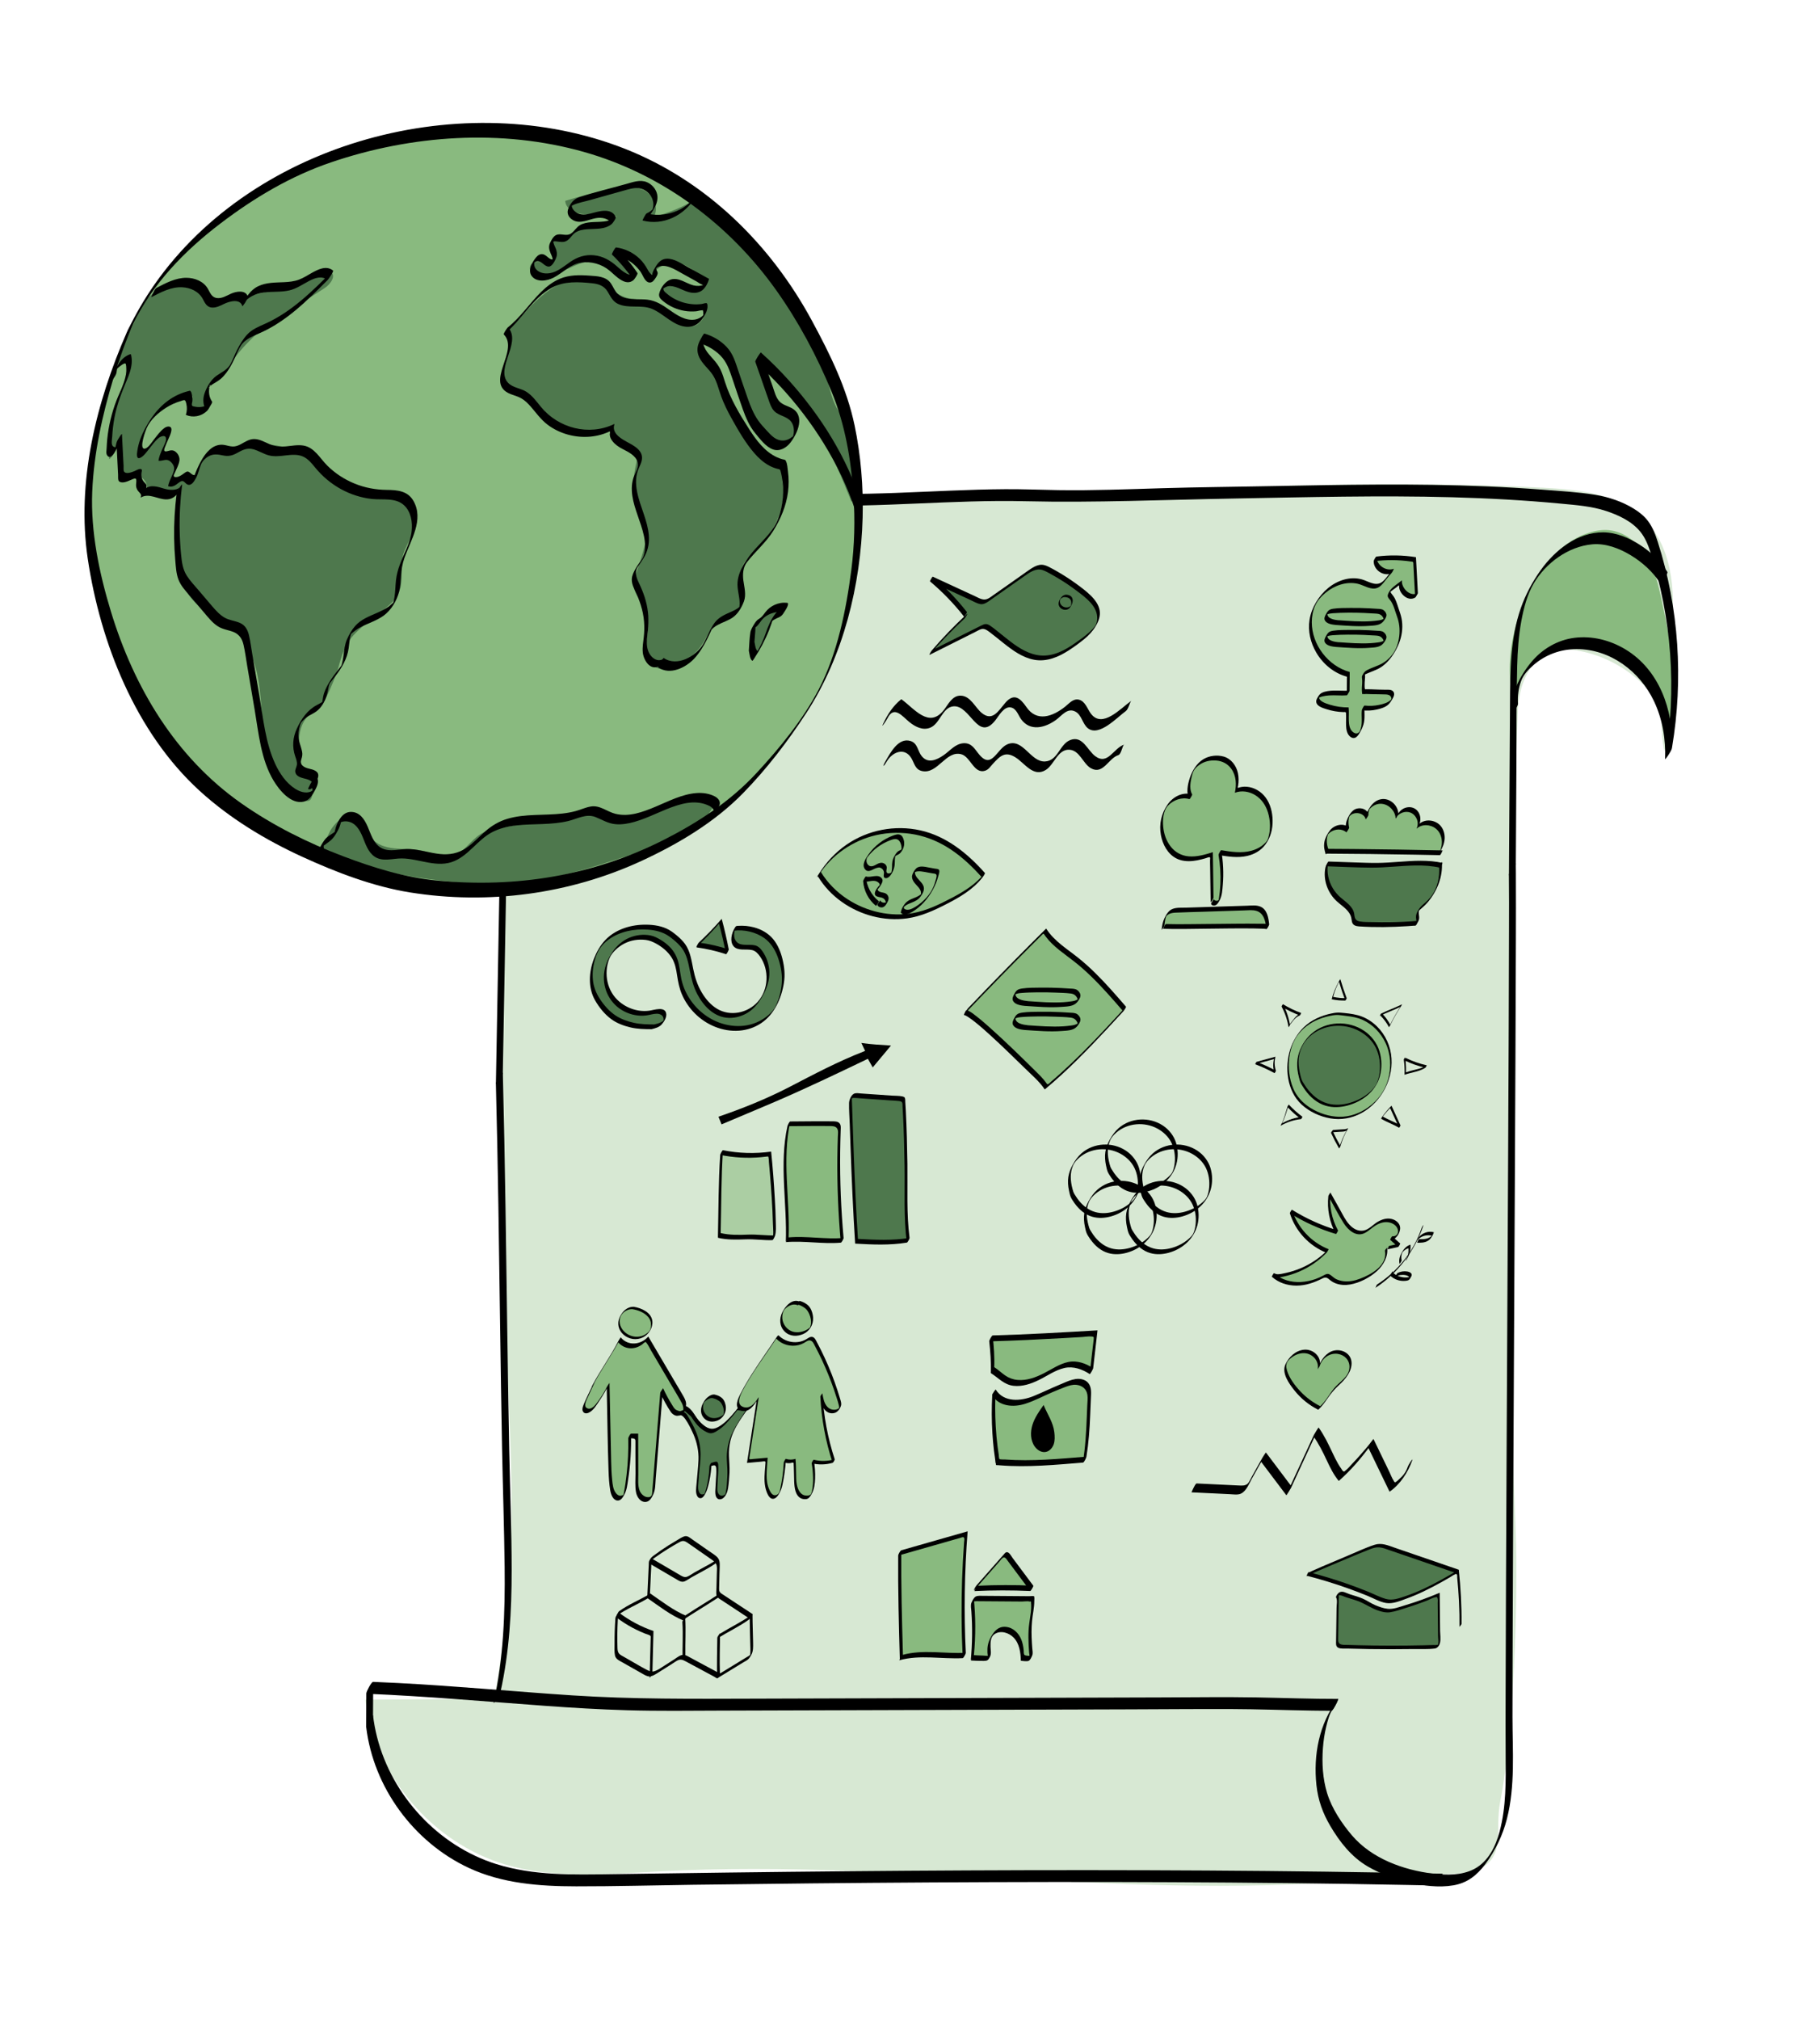 <?xml version="1.0" encoding="UTF-8"?><svg id="a" xmlns="http://www.w3.org/2000/svg" viewBox="0 0 666.67 739.56"><defs><style>.b{fill:#89ba7f;}.c{fill:#d7e8d3;}.d{fill:#abcea3;}.e{fill:#4e784d;}</style></defs><path class="c" d="M184.4,621.89l-50.66,.32c3.56,27.67,24.51,52.33,51.24,60.31,18.26,5.45,37.78,3.53,56.82,2.53,91.11-4.79,182.86,12.68,273.41,1.47,4.86-.6,21.85,.24,26.22-1.97,10.48-5.31,5.88-13.85,8.17-25.37,4.91-24.69,6.54-73.49,5.6-98.65-3.98-106.07-3.46-190.06,.83-300.71,.32-8.19,3.62-17.26,11.02-20.77,4.04-1.92,8.8-1.41,13.16-.42,17.06,3.86,34.34,19.53,29.42,36.31-2.88-14.52,1.02-29.39,2.63-44.1,1.61-14.71,.18-31.35-10.66-41.42-9.41-8.75-23.3-10.18-36.13-10.86-120.93-6.47-242.7,13.33-362.99-.72-4.36-.51-9.73-.6-12.02,3.15-1.01,1.66-1.11,3.69-1.19,5.63-3.98,103.14-7.96,206.41-3.66,309.54,.87,20.83,2.08,41.67,1.67,62.51-.42,21.27-2.53,42.5-6.31,63.44"/><path class="b" d="M555.15,258.02c-7.55-20.03,5.6-55.55,25.8-62.63,2.39-.84,4.89-1.45,7.42-1.38,5.58,.16,10.65,3.71,13.86,8.27s4.82,10.05,6.01,15.5c3.74,17,7.07,34.42,3.77,51.51,.44-9.41-5.08-16.69-11.94-23.14-2.04-1.92-5.07-6.25-7.54-7.58-6.44-3.46-19.17-3.23-25.48,.46-6.31,3.7-11.43,6.99-11.01,17.66"/><path d="M489.95,622.16c-6.77,8.86-8.91,20.36-7.74,31.29,.59,5.53,2.29,10.25,5.1,15.02,3.44,5.84,7.78,11.36,13.72,14.81,4.58,2.66,9.7,4.47,14.83,5.73,5.33,1.3,11.06,2.09,16.51,1.16,5.13-.87,8.63-3.67,11.71-7.77,3.67-4.91,6.38-10.6,7.9-16.54,3.09-12.06,2.05-24.86,2.04-37.23,0-11.09,.04-22.19,.08-33.28,.06-15.54,.13-31.07,.2-46.61,.09-18.06,.18-36.11,.27-54.17,.1-18.69,.19-37.38,.29-56.06,.09-17.23,.17-34.46,.25-51.68,.06-13.88,.12-27.77,.16-41.65,.02-8.6,.05-17.21,0-25.81,0-1.06-.01-2.12-.03-3.18,0-.33-1.06,1.23-1.14,1.36-.42,.67-1.4,1.9-1.39,2.75,.09,6.72,.05,13.44,.04,20.16-.02,12.15-.07,24.31-.11,36.46-.07,15.97-.14,31.94-.22,47.91-.09,17.84-.18,35.68-.27,53.52-.09,17.97-.19,35.94-.28,53.92-.08,16.31-.16,32.63-.23,48.94-.05,12.87-.11,25.74-.13,38.6-.02,7.65-.05,15.3,.01,22.94,.07,9.27,.21,18.7-2.21,27.73-1.45,5.42-4.13,11.03-9.36,13.74-4.52,2.34-10.09,2.27-15.01,1.67-10.89-1.32-22.42-5.48-29.7-13.99-3.78-4.43-7.4-9.88-9.12-15.49-1.62-5.29-1.94-10.99-1.53-16.48,.19-2.61,.57-5.21,1.18-7.76,.48-1.98,1.21-4.81,2.23-6.15,.69-.9,1.29-1.9,1.79-2.92,.1-.21,.73-1.7,.15-.95h0Z"/><path d="M134.14,632.25c2.67,22.1,17.39,42.1,37.52,51.52,12.28,5.75,25.98,6.75,39.36,6.77,14.2,.02,28.4-.38,42.6-.57,29.11-.39,58.22-.69,87.33-.86,29.27-.17,58.54-.22,87.81-.08,28.91,.13,57.81,.44,86.71,1,3.49,.07,6.99,.14,10.48,.21,.48,.01,1.26-1.69,1.47-2.04,.1-.17,1.09-2.29,1.03-2.29-28.79-.62-57.58-.98-86.37-1.16-29.25-.18-58.5-.18-87.76-.04-29.19,.14-58.38,.41-87.56,.78-14.22,.18-28.44,.38-42.66,.59-14.14,.22-28.65,.58-42.31-3.69-21.22-6.63-38.16-24.97-43.66-46.43-.68-2.65-1.17-5.34-1.5-8.06,.02,.15-1.31,1.76-1.47,2.04-.34,.58-1.12,1.58-1.03,2.29h0Z"/><path d="M136.64,628.17l.06-12.36-2.51,4.22c21.85,.91,43.63,2.84,65.44,4.43,10.04,.73,20.08,1.33,30.14,1.62,11.43,.33,22.86,.17,34.29,.13l74.85-.23,75.02-.23c12.31-.04,24.62-.15,36.93-.11,9.98,.03,19.95,.42,29.93,.57,2.31,.03,4.63,.06,6.94,.05,.49,0,1.26-1.68,1.47-2.04,.1-.17,1.08-2.29,1.03-2.29-10,.02-19.99-.37-29.98-.55-11.43-.2-22.88-.03-34.31,0l-75.02,.23-74.88,.23c-22.15,.07-44.23,.24-66.34-1.2-21.25-1.39-42.46-3.42-63.73-4.52-3.09-.16-6.19-.3-9.28-.43-.67-.03-2.51,3.59-2.51,4.22l-.06,12.36c0,.32,1.06-1.23,1.14-1.36,.42-.68,1.38-1.89,1.39-2.75h0Z"/><path d="M183.35,302.58l-1.32,73.26-.38,20.99c0,.32,1.06-1.23,1.14-1.36,.43-.7,1.37-1.88,1.39-2.75l1.32-73.28,.38-20.97c0-.32-1.06,1.23-1.14,1.36-.43,.7-1.37,1.88-1.39,2.75h0Z"/><path d="M181.65,396.83c.76,29.47,1.13,58.94,1.54,88.42,.21,14.88,.43,29.77,.71,44.65,.28,14.58,.78,29.17,.95,43.76,.19,16.67-.4,33.45-4.04,49.77-.06,.25,1.05-1.21,1.14-1.36,.51-.83,1.17-1.78,1.39-2.75,3.25-14.59,4.08-29.56,4.08-44.46,0-14.61-.58-29.23-.88-43.84-.59-29.64-.91-59.29-1.37-88.93-.26-16.46-.56-32.91-.98-49.37,0-.33-1.06,1.23-1.14,1.36-.41,.66-1.41,1.91-1.39,2.75h0Z"/><path d="M295.75,184.96c26.63,.94,53.19-2.1,79.82-1.47,25.56,.6,51.11-.55,76.67-1,26.54-.47,53.09-1.18,79.63-.46,13.35,.36,26.68,1.09,39.98,2.35,5.57,.53,11.15,.92,16.49,2.69,4.54,1.5,9.37,3.75,12.47,7.53,1.76,2.15,2.83,4.76,3.7,7.36,.99,2.99,1.85,6.02,2.63,9.07,1.58,6.13,2.79,12.35,3.63,18.63,1.73,12.9,1.88,26.01,.45,38.94-.34,3.1-.78,6.18-1.3,9.26l2.53-4.11c.55-13.86-4.71-28.57-17.02-36.01-5.57-3.37-12.22-5.08-18.72-4.25-6.16,.79-11.72,4.03-15.69,8.77-4.45,5.32-8,12.36-7.52,19.45,.02,.34,1.06-1.23,1.14-1.36,.39-.63,1.44-1.95,1.39-2.75-.19-2.85,.18-5.71,1.19-8.38,.88-2.32,2.64-4.15,4.5-5.76,4.41-3.82,9.98-5.84,15.8-5.84,12.33,0,23.15,8.15,28.32,19.03,3.14,6.6,4.37,13.95,4.08,21.22-.01,.32,1.06-1.23,1.14-1.36,.49-.8,1.23-1.8,1.39-2.75,4.23-25.03,2.56-51.17-5.2-75.37-.87-2.7-1.88-5.42-3.62-7.7-1.39-1.83-3.23-3.27-5.17-4.47-4.26-2.63-9.22-4.28-14.15-5.08-6.42-1.03-13.02-1.4-19.49-1.9-6.7-.51-13.42-.9-20.13-1.18-26.48-1.12-52.99-.59-79.48-.09-13.15,.25-26.31,.36-39.46,.75-12.7,.38-25.4,.89-38.11,.7-6.47-.1-12.93-.38-19.41-.34s-13.37,.26-20.05,.53c-13.34,.54-26.68,1.27-40.04,1.22-3.3-.01-6.59-.08-9.88-.19-.47-.02-1.27,1.7-1.47,2.04-.1,.17-1.1,2.29-1.03,2.29h0Z"/><path d="M555.25,316.2l.22-36.58c.07-11.94-.04-23.9,.28-35.83,.15-5.53,.51-11.07,1.53-16.52,.87-4.68,2.13-9.6,4.56-13.73,4.4-7.47,12.68-13.51,21.43-14.28,4.92-.43,9.86,1.47,14.02,3.97s8.28,6.13,10.96,10.45c.06,.09,1.37-1.88,1.47-2.04,.2-.35,1.3-1.86,1.03-2.29-2.52-4.05-6.14-7.38-10.14-9.94-3.94-2.52-8.6-4.5-13.34-4.53-9.38-.06-17.61,6.46-22.83,13.73-3.08,4.29-5.63,9.04-7.37,14.03-1.92,5.5-2.91,11.28-3.4,17.07s-.51,11.93-.55,17.91l-.12,19.16-.27,43.55c0,.32,1.06-1.23,1.14-1.36,.42-.69,1.38-1.89,1.39-2.75h0Z"/><path class="b" d="M47.72,119.9c11.44-24.16,31.5-40.1,52.59-52.85,9.03-5.46,18.95-9.32,29.08-12.29,34.97-10.28,73.92-9.81,106.71,6.13,25.12,12.21,45.66,33.06,58.99,57.59,13.33,24.54,17.72,35.84,19.27,63.72,.54,9.79,.54,34.28-11.97,65.84-3.72,9.39-22.64,35.88-36.2,46.58-18.21,14.37-41.61,24.27-58.48,27.97-22.31,4.9-50.17,3.25-60.94,.54-32.91-8.27-69.88-26.37-88.15-54.96-15.13-23.67-23.34-47.68-26.12-75.64-1.94-19.47,6-51.85,15.24-72.64"/><path class="e" d="M54.01,109.23c4.52-5.02,12.68-6.28,18.5-2.86,2.37,1.39,4.47,3.49,7.19,3.91,1.45,.23,2.92-.06,4.36-.35,12.59-2.58,24.99-6.04,37.09-10.35,2.09,1.35-.09,4.49-2.18,5.84l-18.24,11.81c-6.63,4.29-13.08,10.55-17.11,17.35-1.04,1.75-5.87,4.39-7.41,6.87-1.61,2.59,.06,5-.95,6.87-1.19,2.21-4.27,3.45-6.16,1.8-.66-.57,1.98-4.65,1.28-5.15-1.16-.84-2.77-.19-3.99,.55-6.19,3.73-13.1,5.46-15.34,19.4,3.56,.67,8.37-8.03,10.82-7.28-1.36,2.63-2.11,8.16-1.84,9.32,.18,.75,2.94-.4,3.54,.09,1.79,1.43,0,5.8-.28,8.08,2.98,.27,6.26,1.17,8.43-.88,1.03-.97,1.95-5.31,2.86-6.39,1.32-1.57,4.65-1.93,6.56-2.68,12.82-5.03,28.28-2.59,38.93,6.14,3.91,3.2,7.33,7.25,12.04,9.06,3.61,1.38,7.6,1.29,11.37,2.11,3.78,.82,7.73,3.04,8.62,6.8,1.13,4.79-3.13,9.05-4.41,13.8-1.19,4.42,.24,9.33-1.49,13.57-1.55,3.81-5.28,6.19-8.51,8.75-8.48,6.71-11.09,8.69-13.79,19.15-.58,2.24-4.65,12.19-6.23,13.87-1.09,1.16-2.59,1.84-3.85,2.82-5.52,4.35-4.69,12.81-3.32,19.71,4.23,.78,4.37,1.98,4.14,6.28-.2,3.74,.03,6.97-3.5,5.74-3.53-1.23-9.03-5.9-10.64-9.28-6.92-14.42-2.34-30.39-8.88-44.98-.93-2.07-2.04-4.12-3.7-5.67-3.51-3.3-8.95-7.12-12.99-9.75-6.3-4.09-8.2-8.93-9.76-16.28-1.78-8.39,1.68-17.91-.1-26.3-2.34,.1-10.18-.03-12.52,.07,1.54-1.86,1.72-3.49,.1-5.28-1.62-1.79-4.59-2.15-6.58-.8-1.6-3.88-2.25-8.14-1.87-12.31-1.47,.65-2.76,5.02-4.23,5.68-.48-15.51,6.05-26.46,7.21-36.25-1.38,.79-3.7,2.38-4.01,.82-.31-1.56,1.07-4,1.73-5.45l6.62-14.36"/><path d="M112.86,288.84c1.42,.68,2.48-1.81,2.97-2.73,.7-1.31,1.36-2.77-.12-3.81-1.46-1.01-3.46-.74-4.82-1.96-.83-.75-.8-1.53-.47-2.53,.3-.91,.42-1.71,.23-2.66-.39-1.99-1.29-3.69-1.31-5.76-.01-.87,.07-1.74,.24-2.59,.09-.44,.2-.88,.34-1.32,.05-.17,.11-.33,.17-.49,.01-.04,.45-.83,.19-.47-.29,.41,.19-.19,.27-.28,.18-.21,.37-.42,.56-.61,.29-.29,.59-.56,.9-.81,.75-.61,1.58-1.06,2.44-1.51,1.83-.96,2.97-2.08,4-3.87s1.48-3.43,1.84-5.43c.08-.47,.17-.93,.32-1.38,.03-.08,.41-.92,.15-.47-.22,.38,.11-.11,.14-.15,.62-.78,1.22-1.57,1.84-2.35,2.4-3.08,4.44-6.46,4.98-10.38,.14-1.02,.23-2.05,.39-3.07,.07-.47,.15-.94,.27-1.4,.01-.06,.32-.91,.28-.96,.13,.2-.91,1.02-.11,.29,1.13-1.03,2.26-1.88,3.63-2.59,2.73-1.42,5.76-2.32,8.29-4.13,2.81-2.01,4.88-5.51,5.73-8.82,.5-1.94,.54-3.96,.69-5.94,.16-2.17,.51-4.26,1.23-6.33,2.28-6.55,7.31-14.04,3.3-21.01-2.08-3.63-5.92-3.95-9.73-3.98-4.09-.04-8.08-.78-11.87-2.34s-7.04-3.72-9.87-6.49c-2.74-2.69-4.76-6.8-8.91-7.42-2.12-.31-4.27,.14-6.39,.33-2.11,.19-4.02-.02-5.97-.85-1.77-.75-3.55-1.82-5.52-1.85-1.86-.03-3.36,1.05-4.93,1.89-.92,.49-1.89,.87-2.94,.85-1.14-.02-2.22-.45-3.35-.6-1.46-.19-2.9,.17-4.13,.98-2.77,1.83-4.56,5.44-5.84,8.39-.65,1.48-1.15,3.01-1.57,4.57l1.93-3.34c-1.1,.84-1.77,.44-2.67-.36-.93-.83-1.37-.45-2.32,.23-.77,.55-1.62,1.19-2.58,1.3-.37,.04-.99,.09-1.12-.38-.08-.29,.38-1.1,.49-1.36,.58-1.36,1.36-2.73,1.59-4.2,.21-1.33-.53-2.73-1.64-3.48-.54-.36-1.14-.4-1.76-.3-.47,.07-1.44,.49-1.9,.29-.59-.25-.1-1.18,.09-1.69,.27-.76,.6-1.5,.93-2.24,.51-1.16,1.17-2.42,1.34-3.69,.23-1.81-1.48-1.68-2.55-.9-1.59,1.15-2.78,2.9-3.99,4.42-.65,.82-2.14,3.26-3.42,3.15-1.86-.17,.45-6.48,.87-7.45,1.35-3.15,4.32-5.75,7.18-7.56,1.66-1.05,3.46-1.87,5.34-2.41,.36-.11,1-.41,1.37-.34,.42,.08,.57,.91,.68,1.38,.33,1.32,.23,2.64-.15,3.94v.09c2.62,1.11,5.62,.54,7.67-1.42,.51-.49,.88-1.22,1.22-1.83,.14-.25,.89-1.32,.7-1.6-1.25-1.83-1.34-3.79-.88-5.89,.2-.93,.6,.37-.6,.92,.16-.07,.44-.47,.56-.59,.39-.35,.83-.65,1.27-.93,.92-.59,1.89-1.09,2.73-1.8,3.02-2.55,4.72-6.58,6.33-10.1,.77-1.69,1.43-2.9,2.98-4.07,1.89-1.43,4.17-2.19,6.29-3.2,4.25-2.02,8.14-4.72,11.77-7.71,4.21-3.48,8.07-7.35,11.92-11.22,.28-.28,2.28-3.14,1.92-3.43-2.48-1.96-5.47-.41-7.85,.92-1.52,.85-3.01,1.82-4.64,2.43-1.72,.65-3.58,.83-5.4,.92-3.23,.16-6.5,.05-9.49,1.47s-4.66,4.21-5.75,7.09l1.95-3.18c-.71-2.68-4.32-2.03-6.2-1.16-1.63,.75-3.49,1.92-5.37,1.56-1.76-.34-2.29-1.97-3.08-3.34-1.58-2.77-4.81-4.03-7.89-4.04-3.92-.01-7.55,1.92-10.93,3.69-.59,.31-1.05,1.5-1.35,2.06-.11,.2-.65,1.42-.49,1.33,3.48-1.83,7.24-3.82,11.29-3.61,3.07,.16,6.06,1.54,7.53,4.34,.75,1.43,1.44,2.92,3.26,3.08,1.56,.14,3.12-.66,4.49-1.33,1.92-.93,5.94-2.11,6.73,.89,0,.03,.89-1.15,.9-1.18,.39-.64,.78-1.3,1.05-2-.58,1.52-.67,1.04,0,.46,.21-.18,.44-.35,.67-.5,.59-.4,1.23-.73,1.89-1,1.09-.43,2.25-.71,3.41-.86,3.09-.41,6.25-.05,9.3-.77,2.6-.61,4.78-2.17,7.11-3.39,2.18-1.15,4.7-2.1,6.85-.4l1.92-3.43c-7.43,7.48-15.09,15.11-24.85,19.47-2.34,1.04-4.72,2-6.5,3.92-1.54,1.65-2.69,3.67-3.72,5.66-.94,1.8-1.58,3.84-2.66,5.55-1.18,1.87-3.22,2.69-4.94,3.94-2.03,1.47-3.52,4.11-4.32,6.44-.74,2.17-.52,4.55,.78,6.46l1.92-3.43c-1.11,1.07-2.49,1.73-4.02,1.9-.71,.08-1.43,.04-2.12-.1-.23-.05-.85-.13-1.02-.3-.4-.41-.02-1.24,.02-1.73,.06-.74,0-1.5-.15-2.23-.07-.34-.17-.95-.38-1.23-.37-.48-.24-.39-.87-.24-1.28,.31-2.53,.75-3.73,1.29-5.47,2.49-9.35,7.09-12.14,12.3-1.38,2.58-2.46,5.34-2.89,8.25-.15,1.01-.54,3.47,1.23,2.52,1.23-.66,2.16-2.06,3.02-3.12,1.1-1.38,2.15-2.89,3.52-4.03,.88-.74,2.92-1.42,2.7,.53-.15,1.29-.93,2.58-1.43,3.76-.54,1.26-1.08,2.55-1.29,3.91v.09c1.06,.18,2.01-.38,3.05-.29,1.12,.09,2.15,1.29,2.53,2.28,.46,1.21-.22,2.56-.71,3.65-.52,1.16-1.07,2.32-1.34,3.58v.09c.81,.3,1.53,.19,2.3-.17,.9-.42,1.64-1.32,2.55-1.65s1.44,.86,2.17,1.2c1.5,.7,2.57-1.24,3.14-2.27,.89-1.6,1.2-3.42,1.92-5.11,.49-1.14,1.47-2.2,2.72-2.91,1.72-.98,3.42-.74,5.27-.34,2.02,.44,3.51,.06,5.28-.94,1.89-1.06,3.56-1.9,5.77-1.33,1.99,.51,3.73,1.7,5.71,2.24,2.1,.57,4.27,.25,6.38,.01s4.27-.43,6.23,.45c1.88,.85,3.19,2.52,4.46,4.07,5.18,6.33,12.62,10.56,20.8,11.45,3.91,.42,8.64-.61,11.78,2.36,2.49,2.36,3.08,6.14,2.72,9.4-.46,4.26-2.75,8.07-4.24,12.02-.72,1.92-1.27,3.89-1.5,5.93s-.22,4.15-.55,6.21c-.09,.55-.2,1.09-.35,1.62,0,0-.19,.64-.21,.64-.32-.07,.73-.8,.14-.29-.63,.54-1.16,1.13-1.85,1.61-1.31,.91-2.76,1.58-4.2,2.22-2.8,1.24-5.83,2.37-7.91,4.74-1.27,1.45-2.29,3.23-3.05,5s-.98,3.74-1.21,5.67c-.14,1.17-.36,2.28-.65,3.42,0-.01-.21,.63-.07,.3s-.17,.26-.22,.33c-.33,.46-.68,.9-1.04,1.35-1.19,1.5-2.35,3.01-3.33,4.67s-1.85,3.38-2.2,5.3c-.09,.51-.16,1.03-.26,1.54-.03,.19-.09,.38-.11,.57-.14,1.33,.4-.95,.56-.71,.12,.19-2.31,1.46-2.54,1.58-3.44,1.82-5.63,5.07-7.24,8.54-1.53,3.3-1.8,6.73-.62,10.18,.34,1,.75,2.05,.61,3.13-.12,.91-.76,1.72-.57,2.68,.37,1.86,2.72,2.11,4.19,2.55,.75,.23,1.62,.57,2.05,1.27,.11,.17,.13,.3,.2,.48v.22c0,.99,.42,.39,1.24-1.79-.45,.01-.47,.27-.99,.02-.35-.17-2.19,3.37-2,3.46h0Z"/><path d="M42.67,136.45c.04-.47,.14-.92,.22-1.38,.24-.67,.19-.63-.17,.12,.18-.21,.38-.41,.59-.6,.35-.32,2.15-1.8,2.63-1.52,.32,.19,.32,1.73,.33,2.03,.02,.57-.01,1.14-.08,1.7-.16,1.24-.51,2.45-.95,3.62-.78,2.13-1.8,4.16-2.61,6.27-.86,2.22-1.56,4.51-2.12,6.83s-.99,4.84-1.23,7.3c-.1,1.08-.18,2.15-.22,3.23-.03,.77-.29,1.96,.19,2.64,2.12,3.02,5.17-6.59,5.44-7.76l-2.02,3.29,.59,11.59c.03,.6-.05,1.36,.1,1.95,.18,.7,1.01,.88,1.69,.84,1.14-.07,2.21-.63,3.25-1.06,.59-.24,1.5-.75,1.62,.12,.12,.82-.21,1.67-.04,2.53,.12,.57,.35,1.08,.7,1.54,.5,.66,1.4,1.21,1.01,2.14-.02,.06-.15,.36,.03,.25,2.95-1.75,6.2,.7,9.28,.7,3.07,0,4.51-2.31,5.64-4.92l-1.84,2.8c-.68,5.42-1,10.88-.91,16.34,.04,2.69,.18,5.38,.41,8.06,.21,2.37,.32,4.9,1.19,7.13s2.5,3.97,4.01,5.74l5.47,6.42c1.46,1.72,2.9,3.54,4.79,4.8s3.9,1.39,5.89,2.17c2.17,.85,3.18,2.58,3.68,4.78,.57,2.5,.89,5.07,1.32,7.6l2.73,16.07c1.47,8.67,2.3,18.25,6.92,25.95,2.11,3.51,6.43,8.87,11.16,7.68,2.04-.51,3.18-2.57,4.1-4.29,.85-1.58,1.63-3.48,.3-5.03,.09,.11-2.46,2.93-2,3.46,.51,.59,.78,1.27,.71,2.07-.02,.19-.11,.41-.11,.59,.02,.69,.47-1.28,.7-1.25-.13-.02-.97,.7-1.19,.79-1.93,.81-4.17,0-5.82-1.07-3.27-2.12-5.63-5.59-7.24-9.07-3.59-7.75-4.4-16.69-5.82-25.01l-2.57-15.1c-.4-2.34-.69-4.74-1.24-7.05-.47-1.95-1.39-3.61-3.3-4.45-1.8-.79-3.82-.92-5.55-1.89s-3.23-2.6-4.57-4.16c-1.65-1.92-3.28-3.85-4.92-5.78-1.5-1.76-3.14-3.47-4.39-5.41-1.53-2.36-1.85-5.03-2.12-7.77s-.45-5.69-.51-8.54c-.13-5.71,.18-11.41,.9-17.08,.03-.27-.65,.68-.66,.68-.45,.67-.87,1.38-1.18,2.11,1.15-2.65,1.21-1.56-.19-1.11-.43,.14-.88,.2-1.33,.23-1.13,.08-2.23-.14-3.31-.45-1.17-.34-2.35-.73-3.58-.83-.58-.05-1.15-.03-1.72,.11-.21,.05-.42,.11-.62,.2-.2,.03-.36,.13-.46,.3-.13,.19-.15,.19-.07-.02-.06-.42,.18-.73-.03-1.18-.2-.42-.61-.72-.9-1.08-.43-.53-.71-1.12-.82-1.8-.08-.46-.07-.94-.03-1.4,.02-.24,.26-.96,.09-1.23-.46-.73-2.05,.3-2.63,.53-.87,.35-3.13,1.29-3.84,.15-.27-.44-.14-1.49-.17-2.03l-.22-4.22-.38-7.46c-.01-.27-.85,.99-.91,1.09-.41,.66-.93,1.43-1.11,2.2-.22,.96-.52,2.44-.9,3.12l1.21-1.91c-.45,.52-1.36,.32-1.73-.2-.54-.77-.18-2.49-.13-3.39,.12-2.31,.4-4.62,.82-6.89,.89-4.77,2.6-9.14,4.47-13.59,.84-2,1.65-4.09,1.84-6.26,.08-.88,.05-1.77-.11-2.64-.14-.78-.11-.92-.86-.6-.35,.15-.69,.32-1.01,.52-1.52,.93-2.58,2.37-3.49,3.87-1.03,1.7-1.97,3.5-2.14,5.51-.02,.24,.85-.98,.91-1.09,.37-.59,1.05-1.47,1.11-2.2h0Z"/><path class="e" d="M255.25,72.73c-4.91,2.97-10.26,5.22-15.82,6.66,2.23-3.42-.32-8.33-4.05-9.98-3.74-1.65-8.05-.98-12.04-.14-5.5,1.16-10.94,2.59-16.3,4.27,.25,3.57,4.77,5.07,8.35,4.87,3.58-.21,7.54-1.12,10.47,.93-2.14,2.13-5.58,1.88-8.59,2.1-5.59,.41-7.39,5.53-14.72,7.24,.21,1.99,1.14,5.34-.42,6.59-1.84,1.48-5.84-.44-7.43,1.31-1.99,2.2,1.12,5.78,4.08,5.64s5.42-2.21,8.15-3.37c4.47-1.9,9.72-4.9,13.56-1.94,1.94,1.5,6.44,5.08,8.84,5.58s2.74-.03,1.24-1.98c-.9-1.17-3.25-5.03-3.96-6.32-1.25-2.26,3.89-1.28,5.85,.41s3.28,5.86,5.03,7.75c6.43-10.29,16.27-6.29,21.09,2.04-4.71,3-9.04-.79-15.64,.54-.92,3.72,3.92,7.92,7.75,7.89,3.83-.03,7.62-1.6,7.28,2.21-.1,1.07-.7,2.04-1.44,2.82-2.87,3.04-6.76,1.62-10.06-.95-2.91-2.27-5.58-4.5-8.84-6.21-2.44-1.28-5.41-.93-8.06-1.68-4.16-1.17-7.16-4.85-11.16-6.46-6.28-2.52-13.45,.61-18.77,4.8-5.32,4.19-7.98,8.05-14.24,14.17,4.89,6.63-5.11,13.8,.17,20.13,2.25,2.69,4,2.92,7.31,4.09,4.8,1.7,6.28,7.35,10.89,9.52,6.04,2.84,14.12,3.04,20.55,1.24-.38,6.4,3.5,7.43,9.65,9.24-1.93,7.3-2.64,12.77-.95,17.82,1.69,5.05,4.06,6.02,3.83,11.34-.26,6.28-3.83,13.82-4.67,18.07-.89,4.52,4.39,8.2,5.16,12.74,1.02,5.94-2.96,13.2,1.3,17.46,2.2,2.2,5.84,2.35,8.73,1.19,2.89-1.16,5.2-3.38,7.43-5.55,3.79-3.68,4.63-8.03,8.41-11.71,1.13-1.1,7.48-3.24,8-4.72,.8-2.25-.02-8.4,.02-10.78,.11-6.48,3.23-7.21,7.48-12.09,5.74-6.6,9.23-14.06,7.91-22.71-.18-1.16,.66-3.94-.16-4.79-1.42-1.48-2.52-2.28-4.49-2.86-4.5-1.33-6.43-4.6-8.43-8.84-2.79-5.92-7.6-14.59-10.61-20.41s-7.71-10.34-5.03-16.32c13.06,6.39,12.55,30.69,24.08,37.68,4.57,2.77,3.37,2.92,7.75-.14,.98-.68,1.57-4.65,1.63-5.85,.13-2.49-3.22-4.22-5.31-5.58-5.03-3.26-6.87-8.8-6.61-16.6,16.04,12.11,24.7,31.16,32.46,50.61,3.52-8.87,4.13-18.86-1.16-26.8-1.28-1.93-2.34-4.59-3.61-6.53-2.11-3.22-2.8-6.62-3.81-10.34-7.37-27.08-25.36-50.82-48.44-66.79"/><path class="e" d="M118.62,308.44c1.69-2.16,1.59-3.54,3.28-5.7,.81-1.03,1.65-2.09,2.83-2.65,2.48-1.18,5.45,.27,7.38,2.21,1.93,1.95,3.36,4.42,5.58,6.02,5.23,3.77,12.69,1.47,18.78,3.59,2.22,.78,4.3,2.16,6.66,2.24,5.77,.2,8.83-6.92,14.02-9.44,1.55-.75,3.26-1.07,4.95-1.38l25.78-4.76c2.31-.43,4.67-.86,7-.52,2.18,.32,4.2,1.29,6.34,1.83,13.7,3.42,27.72-11.63,40.91-6.59-4.1,10.47-16.16,14.99-26.9,18.33-19.88,6.19-36.48,12.97-61.03,11.8-12.43-.59-25.06-2.48-37.17-5.31-7.98-1.86-10.89-4.62-18.88-6.48"/><path d="M241.11,244.33c4.33,2.96,10.16,.08,13.29-3.34,1.86-2.04,3.31-4.47,4.57-6.92,.55-1.07,1.04-2.16,1.54-3.26l.17-.37c.22-.47,.23-.47,.03-.01,.21-.18,.38-.4,.59-.58,.48-.42,1.03-.77,1.59-1.07,1.83-1.02,3.92-1.58,5.63-2.82,1.85-1.33,3.21-3.69,3.98-5.79,.92-2.51,.14-5.13-.2-7.67-.31-2.36-.11-4.86,1.31-6.69,3.08-3.97,6.93-7.15,9.62-11.45s4.77-9.15,5.42-14.28c.31-2.49,.31-5.02-.02-7.51-.15-1.13-.21-2.84-.78-3.83-.25-.44,.09-.2-.47-.44-.26-.11-.6-.14-.88-.21-.63-.17-1.25-.4-1.84-.67-4.51-2.03-7.63-6.25-10.23-10.3-3.47-5.42-6.87-11.04-8.84-17.21-.49-1.53-.94-3.07-1.63-4.53s-1.64-2.68-2.69-3.88-2.11-2.27-2.86-3.62c-.37-.67-.68-1.41-.84-2.17-.11-.52-.35-1.77-.09-2.24l-1.43,2.1c2.92,.86,5.65,2.4,7.81,4.56,2.47,2.48,3.39,5.51,4.49,8.74,1.23,3.63,2.42,7.28,3.72,10.89,1.13,3.15,2.46,6.3,4.62,8.89,1.73,2.07,3.85,4.98,6.51,5.89,2.42,.83,4.83-.59,6.29-2.46,2.74-3.52,5.62-10.1,.29-12.8-1.45-.73-3.11-1.1-4.25-2.32-1.35-1.44-1.84-3.6-2.47-5.41l-4.38-12.54-2,3.46c12.97,11.59,23.9,25.8,31.43,41.5,2.11,4.41,3.93,8.95,5.4,13.62,0-.02,1.08-1.47,1.17-1.63,.22-.38,.98-1.35,.83-1.83-5.23-16.61-14.83-31.82-26.42-44.73-3.28-3.65-6.75-7.12-10.41-10.39-.05-.05-2.19,2.93-2,3.46l3.57,10.22c.55,1.58,1.09,3.18,1.66,4.75,.52,1.44,1.18,2.84,2.49,3.71,2.02,1.35,4.67,1.55,5.85,3.96,.46,.94,.61,1.99,.53,3.03-.04,.48-.12,.96-.25,1.42-.34,1.2-.32-.05,.33-.34-.23,.1-.47,.52-.67,.69-2.01,1.75-4.58,1.8-6.69,.25-.99-.73-1.83-1.64-2.65-2.54-1.05-1.16-2.15-2.3-3.05-3.58-1.74-2.47-2.88-5.3-3.88-8.13-1.18-3.33-2.28-6.68-3.42-10.02s-1.96-6.4-4.38-8.94c-2.19-2.3-5.03-3.95-8.07-4.84-.33-.1-1.35,1.95-1.43,2.1-1.23,2.2-1.58,4.27-.47,6.62,1.18,2.5,3.5,4.2,4.98,6.49s2.09,5.13,3.03,7.74,2.26,5.3,3.66,7.82c2.5,4.48,5.13,9.14,8.51,13.03,1.54,1.77,3.31,3.38,5.38,4.51,.94,.51,1.93,.91,2.96,1.18,.67,.17,1.03,.07,1.23,.8,.19,.69,.35,1.39,.48,2.1,.94,5.02,.49,10.34-1.25,15.14-1.7,4.69-5.34,7.78-8.57,11.42-2.88,3.24-6.01,7.56-6.39,12.02-.22,2.65,.77,5.21,.76,7.85,0,.34-.02,.67-.06,1-.13,.97-.42,.49,.59-.33-.38,.31-.69,.69-1.1,.98-.86,.62-1.84,1.07-2.81,1.5-2.18,.97-4.25,1.87-5.73,3.83-1.81,2.41-2.69,5.22-4.18,7.79-2.63,4.52-9.6,8.53-14.52,5.17-.16-.11-2.33,3.24-2,3.46h0Z"/><path d="M242.8,241.33c-1.44,.74-2.93,.23-4.02-.88-1.33-1.35-1.82-3.2-1.85-5.05-.04-2,.4-3.98,.53-5.97,.12-1.77,.08-3.56-.12-5.33-.44-3.87-1.7-7.36-3.38-10.85-.88-1.83-1.58-3.9-.35-5.73,.89-1.33,1.83-2.58,2.58-4,2.67-5.03,1.36-10.18-.36-15.3s-4.31-11.37-1.8-16.92c.71-1.56,1.54-3.21,.95-4.95-.52-1.52-1.9-2.58-3.21-3.39-2.52-1.56-7.97-3.59-6.74-7.55,.02-.07,.11-.25-.02-.19-9.26,4.48-20.48,1.54-26.89-6.29-1.6-1.96-3.12-4.11-5.29-5.5-2.09-1.34-4.92-1.43-6.69-3.26-2.57-2.66-.99-6.83-.02-9.84,1.06-3.26,2.75-7.64-.06-10.51l-1.44,2.57c6.41-5.08,10.26-13.18,17.6-17.11,4.51-2.42,9.69-2.1,14.63-1.59,2.37,.24,4.37,.89,5.68,3,1.1,1.78,1.83,3.62,3.84,4.56,3.84,1.79,8.38,.21,12.32,1.77,4.59,1.82,8.1,6.63,13.37,6.63,2.01,0,3.73-1,4.93-2.58,1.04-1.37,2.29-3.31,2.17-5.1-.03-.43-.05-.93-.41-1.01s-1.29,.27-1.68,.32c-1.13,.15-2.27,.17-3.41,.08-2.21-.18-4.39-.8-6.35-1.82-1.07-.55-2.08-1.22-2.99-2-.44-.37-1.01-.79-1.24-1.32-.12-.28,0-.72-.12-.94,.06-.4-.05-.21-.34,.56l.25-.21c.59-.26,1.07-.68,1.74-.82,.6-.13,1.2-.1,1.8,0,1.38,.24,2.65,.87,3.93,1.42,1.97,.85,4.13,1.47,6.19,.48,1.61-.78,2.74-2.9,3.18-4.56v-.07l-7.78-4.3c-2.3-1.27-4.88-3.13-7.62-3.08-1.94,.04-3.15,1.27-4.1,2.84-.48,.78-.99,1.64-1.22,2.53-.08,.33-.13,.65-.1,.99,.01,.15,.44,1.46,.62,1.09l1.07-1.75c-1.31,1.48-2.8-.69-3.33-1.68-.79-1.48-1.73-2.81-2.93-3.98-2.37-2.29-5.41-3.74-8.67-4.16-.31-.04-1.68,2.42-1.5,2.6,2.95,2.83,5.58,5.96,7.86,9.36l1.44-2.57c-2.48,2.13-5.68-.89-7.52-2.52-2.42-2.14-5.06-3.67-8.34-4s-6.1,.63-8.72,2.44c-2.75,1.89-5.43,4.37-9.01,4.2-1.33-.06-2.75-.56-3.59-1.65-.37-.48-.56-1.05-.59-1.66-.01-.27,.01-.54,.06-.8,.02-.11,.16-.41,.12-.51l-.44,.81,.19-.16c.23-.02,.63-.39,.88-.45,.23-.06,.47-.07,.7-.04,.67,.09,1.21,.51,1.72,.92,.88,.7,1.99,1.56,3.05,.65,.82-.71,1.5-2.05,1.84-3.06s.19-2.11-.2-3.09c-.29-.72-.67-1.4-.86-2.16-.04-.14-.14-1.28-.13-1.28l-.33,.58c-.46,.56-.49,.71-.07,.45,.2-.01,.5-.18,.73-.21,1.46-.21,2.93,.52,4.35-.12s2.1-2.2,3.33-3.08c1.32-.94,2.96-1.2,4.54-1.31,3.03-.22,6.45,.17,8.94-1.93,.34-.29,1.66-2.11,1.44-2.57-1.68-3.58-6.31-2-9.15-1.27-1.82,.47-3.77,.73-5.39-.43-.62-.45-1.19-1.06-1.45-1.8-.08-.22-.32-1.26-.12-1.3,.26-.05-1.15,1.19-.43,.99,.24-.07,.51-.34,.76-.46,1.95-.95,4.32-1.32,6.4-1.91l6.65-1.87c2.29-.64,4.58-1.3,6.88-1.93,1.91-.53,3.89-.96,5.79-.15,1.7,.72,3.07,2.19,3.61,3.96,.31,1,.32,2.08,.03,3.09-.1,.37-.05,.29,.05,.12-.16,.26-.5,.53-.75,.74-.48,.39-1,.69-1.57,.93-.38,.16-1.57,2.58-1.5,2.6,7.62,1.98,15.18-1.79,19.21-8.29,.1-.16,.97-1.54,.83-1.65-.16-.12-.59,.66-.68,.82-3.57,5.75-11.52,8.18-17.86,6.53l-1.5,2.6c1.84-.76,2.99-2.2,3.97-3.88s1.78-3.53,1.43-5.53-1.87-3.82-3.78-4.63c-2.51-1.06-5.21,0-7.68,.68-5.68,1.59-11.48,2.96-17.08,4.81-2.01,.66-3.07,2.04-3.94,3.93s-.04,3.53,1.67,4.49c2.6,1.45,5.62-.24,8.24-.73,2.14-.4,4.83-.04,5.86,2.14l1.44-2.57c-2.49,2.11-5.95,1.65-8.98,1.9-1.36,.11-2.75,.34-3.96,1.01-1.4,.78-2.08,2.26-3.37,3.13-1.54,1.03-3.23,.06-4.89,.37-1.42,.26-2.17,1.8-2.75,2.98-.66,1.34-.42,2.52,.15,3.87,.27,.63,.58,1.22,.71,1.9,.08,.41,.01,.82,.06,1.21,.01,.09-.1,.33-.06,.4l.86-1.48-.19,.13c-.47,0-.69,.2-1.17,.06-.35-.11-.66-.33-.95-.55-.6-.45-1.15-1.04-1.88-1.26-1.04-.31-1.97,.25-2.62,1.02-1.38,1.63-3.21,4.71-1.75,6.8,1.79,2.56,5.69,1.93,8.06,.72,3.46-1.78,6.02-4.84,10.03-5.5,3.72-.61,7.68,.54,10.56,2.95,2.12,1.78,5.77,5.96,8.72,3.42,.29-.25,1.69-2.19,1.44-2.57-2.28-3.4-4.91-6.52-7.86-9.36l-1.5,2.6c2.83,.37,5.49,1.5,7.7,3.31,1.05,.86,1.99,1.85,2.77,2.95s1.26,2.76,2.33,3.59c.82,.63,1.81,.45,2.46-.3,.51-.59,1.63-2.09,1.5-2.92-.09-.57-.54-.87-.52-1.55l.03-.28c.2-.7,.09-.56-.31,.42,.04,0,.4-.35,.48-.4,1.42-1.01,3.27-.74,4.81-.18s3.1,1.51,4.59,2.34l5.18,2.87c.65,.36,1.44,1.01,2.16,1.19l.43,.24c1.13-.96,1.41-1.2,.85-.72-.24,.16-.46,.32-.72,.44-1.16,.55-2.58,.59-3.81,.29-2.67-.65-5.43-3.04-8.31-2.17-2.08,.63-3.73,2.99-4.26,5.02-.34,1.3,.35,2.01,1.3,2.82,1.16,.98,2.46,1.79,3.85,2.41,2.6,1.16,5.5,1.66,8.34,1.39,.63-.06,1.45-.39,2.06-.34l.37-.09c.08,.21,.14,.43,.18,.66,0-.05-.03,.8,.02,.92l-.05,.32c.42-.43,.39-.4-.09,.1-.26,.24-.54,.46-.84,.65-.68,.44-1.43,.72-2.23,.83-3.38,.46-6.47-1.64-9.08-3.48-2.55-1.8-5.06-3.48-8.24-3.83-2.55-.28-5.19,.06-7.71-.52-1.16-.27-2.27-.77-3.13-1.6-1.1-1.07-1.6-2.53-2.44-3.78-1.81-2.68-5.12-2.69-8.04-2.9-3.58-.26-7.23-.27-10.6,1.12-2.63,1.08-4.9,2.84-6.92,4.82-4.26,4.19-7.55,9.3-12.26,13.04-.25,.2-1.7,2.3-1.44,2.57,5.87,5.98-7.56,17.91,2.52,21.84,1.32,.51,2.69,.84,3.92,1.56,1.31,.77,2.4,1.85,3.4,2.99,1.99,2.28,3.68,4.72,6.11,6.58,4.47,3.4,10.28,4.96,15.85,4.42,1.3-.13,2.6-.37,3.86-.73,.69-.2,1.36-.43,2.03-.7,.19-.08,.37-.16,.56-.24,.37-.16,.51-.33,.64-.08,.06,.12-.1,.81-.09,1,.01,.23,.06,.49,.11,.71,.17,.67,.54,1.27,.97,1.81,.94,1.18,2.23,2.04,3.55,2.73,2.11,1.1,4.94,2.39,5.58,4.93,.46,1.84-.73,3.44-1.34,5.09-.42,1.11-.67,2.28-.76,3.46-.36,5.04,1.89,9.91,3.38,14.61,.77,2.43,1.46,4.96,1.44,7.53,0,1.19-.16,2.39-.54,3.53-.45,1.33-1.52,2.41-2.26,3.59s-1.55,2.52-1.91,3.91c-.44,1.73,.14,3.33,.88,4.88,1.8,3.74,3.12,7.49,3.46,11.66,.15,1.91,.11,3.82-.1,5.72s-.55,3.73-.36,5.61c.29,2.81,2.66,6.73,5.96,5.03,.44-.23,.79-1.13,1.01-1.55,.08-.15,.49-1.06,.36-1h0Z"/><g><path class="e" d="M275.34,236.63l.49-6.14c.04-.55,.1-1.12,.42-1.56,.38-.52,1.04-.73,1.56-1.1,.73-.52,1.16-1.35,1.7-2.06,1.83-2.47,5.09-3.8,8.12-3.31,.34,1.44-1.79,1.93-3.09,2.63-1.7,.91-2.34,2.97-2.95,4.8-1.21,3.63-2.9,7.11-5.01,10.3-.7-.42-1.03-2.75-1.24-3.54"/><path d="M276.35,234.99l.3-3.75c.09-1.11-.01-2.49,.42-3.52l-1.05,2c-.08,.13-.52,.57-.25,.5,.09-.02,.22-.15,.3-.2,.21-.13,.43-.23,.63-.36,.47-.3,.84-.7,1.18-1.14,.71-.9,1.26-1.84,2.18-2.57s1.95-1.25,3.06-1.56c.93-.25,2.31-.55,3.26-.25l.13,.02c.13-.02,.18,.03,.14,.16v.14l1.46-2.46c-.17,.08-.32,.24-.48,.34-.41,.25-.85,.43-1.29,.62-.98,.44-1.74,.94-2.4,1.8-1.62,2.11-2.59,4.52-3.45,7.01-.9,2.61-2.04,5.13-3.55,7.44l.64-.77c-.93-.7-.98-2.5-1.24-3.54-.02-.07-.49,.53-.42,.44-.28,.38-.52,.79-.76,1.2s-.95,1.32-.83,1.83c.26,1.05,.3,2.84,1.24,3.54,.11,.08,.62-.74,.64-.77,2.16-3.3,4.05-6.79,5.5-10.46,.32-.82,.62-1.65,.9-2.49,.11-.32,.22-.65,.33-.97,.05-.15,.14-.32,.18-.48,.16-.36,.09-.25-.21,.31-.37,.55-.41,.65-.1,.3,.53-.35,.99-.68,1.57-.94s1.21-.49,1.72-.89c.56-.43,.94-1.07,1.3-1.66,.45-.72,1.19-1.78,1.25-2.68,.03-.4-.04-.47-.44-.51-.35-.04-.7-.05-1.05-.04-.79,.02-1.57,.15-2.33,.38-1.42,.44-2.71,1.21-3.75,2.26s-1.66,2.46-3,3.24c-.84,.49-1.32,1.15-1.83,1.98-.58,.95-1.23,1.98-1.4,3.1-.35,2.19-.37,4.48-.55,6.69-.02,.24,.85-.98,.91-1.09,.36-.59,1.05-1.47,1.11-2.2h0Z"/></g><path d="M120.29,312.54c-.89,.04-1.35-.64-1.57-1.43-.12-.45-.15-.93-.14-1.39,0-.26,.04-.52,.08-.78,.03-.17,.06-.34,.11-.51,.35-1,0-.43-1.07,1.72,1.02-.63,2.07-1.45,3.04-2.18,1.29-.97,2.14-2.32,2.9-3.72,.31-.57,.6-1.15,.81-1.76,.16-.48,.61-1.75,.45-2.23,.34,.98-1.59,1.65-.41,.93,.3-.18,.63-.31,.97-.39,.58-.14,1.2-.16,1.79-.08,2.98,.39,4.53,3.13,5.58,5.65s1.98,5.62,4.44,7.26c2.93,1.95,6.66,.59,9.89,.62,6.45,.04,13.02,3.69,19.34,.94,5.31-2.31,8.46-7.65,13.5-10.4,5.68-3.09,12.44-2.87,18.72-3.13,3.15-.13,6.32-.35,9.4-1.09,3.32-.8,6.58-2.82,10.03-1.46,2.48,.98,4.55,2.36,7.28,2.6,2.34,.21,4.69-.19,6.94-.83,5.38-1.53,10.27-4.37,15.6-6.03,2.39-.74,4.9-1.26,7.42-1.05,1.22,.1,2.43,.37,3.57,.83,.65,.26,1.32,.55,1.83,1.05,.31,.31,1.09,1.32,.92,1.71l1.61-2.7-.24,.2c-.6,.43-1.01,1.43-1.35,2.06-.15,.29-.52,.76-.52,1.08,0,.05-.16,.39,.03,.25,1.07-.76,2.06-2.57,2.38-3.82s-.71-2.34-1.72-2.88c-2.08-1.12-4.56-1.44-6.9-1.25-5.24,.42-10.11,3-14.88,4.99s-9.68,3.82-14.67,2.6c-3.16-.78-5.65-3.25-9.08-2.67-1.89,.32-3.64,1.16-5.48,1.66-1.61,.44-3.26,.72-4.91,.91-6.67,.77-13.6,0-20.11,1.92-3.05,.91-5.7,2.48-8.09,4.57-2.32,2.03-4.41,4.36-6.98,6.1-2.9,1.98-6.14,2.59-9.61,2.23-3.69-.39-7.25-1.58-10.96-1.82-3.43-.22-7.49,1.37-10.66-.46-2.81-1.62-3.7-5.03-4.91-7.8s-2.99-5.39-6.19-5.34c-2.91,.04-4.6,3.08-5.41,5.54-.1,.29-.68,2.29-.49,2.43-.24-.19,1.26-1.37,.62-1.13-.12,.04-.27,.24-.37,.32-.31,.25-.63,.47-.96,.69-1.07,.71-2.19,1.36-2.96,2.41-1.41,1.94-2.83,4.5-2.23,6.98,.2,.83,.66,1.59,1.59,1.55,.4-.02,1-1.33,1.17-1.63,.08-.14,.84-1.83,.83-1.83h0Z"/><path d="M48.7,118.71c7.21-14.88,18.93-26.91,31.97-36.84,12.37-9.42,25.73-17.38,40.5-22.41,29.56-10.07,62.54-12.38,92.76-3.83,28.65,8.11,53.26,26.5,70.44,50.67,8.08,11.36,14.9,24.11,20.21,37,5,12.14,7.15,24.83,8.04,37.88,.63,9.22,.39,18.4-.79,27.57-1.86,14.45-5.11,30.54-11.88,43.53-5.81,11.16-14.38,21.59-22.9,30.78-9.61,10.37-21.54,18.15-34.12,24.5-25.91,13.07-53.97,17.55-82.8,14.8-11.89-1.14-23.35-4.71-34.49-8.93-13.09-4.96-25.74-11.28-37.22-19.33-24.09-16.89-39.31-42.37-47.79-70.23-4.25-13.95-7.46-29.18-6.85-43.83,.59-14.13,3.72-28.24,7.82-41.74,2.08-6.85,4.49-13.59,7.36-20.15,.43-.99,.25-.88-.37-.21-.89,.96-1.6,2.48-2.12,3.67-11.26,25.7-18.5,54.92-14.32,82.97,4.6,30.79,17.56,63.58,40.97,84.92,11.04,10.06,24,17.91,37.54,24.12,12.42,5.69,25.97,10.9,39.51,13.07,28.7,4.6,58.54,.62,84.87-11.56,13.48-6.24,26.74-14.12,37.18-24.81,8.7-8.91,16.39-18.96,23.18-29.39,13.56-20.84,19.92-46.76,20.58-71.47,.3-11.24-.65-22.76-2.95-33.76-2.86-13.65-9.02-26.1-15.62-38.29-15.1-27.92-38.62-51.16-68.41-62.91-58.88-23.22-135.67-2.83-172.4,49.63-3.75,5.36-7.02,11.04-9.87,16.93-1.61,3.32,1.52-1.46,1.96-2.36h0Z"/><g><path class="e" d="M353.76,225.59c-4.54,4.18-8.83,8.63-12.84,13.31l18.09-9.07c.46-.23,.95-.47,1.47-.49,.77-.03,1.47,.43,2.1,.89,6.06,4.43,11.81,10.74,19.31,10.64,5.21-.07,9.78-3.31,13.97-6.42,3.14-2.33,6.59-5.27,6.53-9.17-.05-3.33-2.69-6-5.27-8.1-4.08-3.32-8.49-6.22-13.16-8.64-.77-.4-1.56-.79-2.42-.9-1.92-.25-3.72,.92-5.3,2.03l-13.49,9.49c-.8,.57-1.67,1.15-2.66,1.17-.75,.02-1.47-.31-2.15-.62l-16.79-7.74c4.6,3.86,8.8,8.2,12.49,12.94"/><path d="M354.22,224.74c-4.56,4.21-8.87,8.68-12.91,13.39-.27,.31-.47,.7-.66,1.06-.04,.08-.29,.61-.19,.56l15.08-7.55,1.79-.9c.65-.33,1.31-.73,2.01-.96,1.25-.4,2.26,.4,3.21,1.1,1.75,1.31,3.42,2.71,5.13,4.06,3.3,2.61,6.89,5.24,11.12,6.02,4.62,.85,8.97-1.01,12.77-3.49,1.92-1.25,3.8-2.61,5.57-4.06,1.63-1.34,3.06-2.84,4.15-4.65s1.87-3.74,1.52-5.86-1.78-3.99-3.31-5.49c-1.74-1.69-3.72-3.15-5.68-4.56-2.11-1.51-4.29-2.91-6.53-4.2-1.08-.62-2.17-1.23-3.29-1.78s-2.16-.84-3.35-.6c-1.11,.22-2.12,.79-3.06,1.4-1.13,.74-2.22,1.54-3.32,2.32l-6.85,4.82-3.48,2.44c-.98,.69-2.06,1.64-3.33,1.66s-2.6-.83-3.74-1.35l-3.86-1.78-7.6-3.51-3.74-1.73c-.13-.06-1.14,1.62-1,1.73,4.6,3.87,8.79,8.2,12.49,12.94,.04,.05,.55-.75,.59-.82,.07-.12,.53-.77,.41-.92-3.7-4.73-7.89-9.07-12.49-12.94l-1,1.73,14.75,6.8c1.15,.53,2.38,1.29,3.64,1.52,1.16,.2,2.16-.39,3.08-1.02,2.18-1.51,4.34-3.05,6.51-4.58l6.75-4.74c1.87-1.31,4.01-2.87,6.41-2.14,1.12,.34,2.17,.99,3.2,1.55,1.1,.6,2.19,1.24,3.26,1.89,2.11,1.29,4.16,2.69,6.13,4.18,3.24,2.44,7.76,5.7,7.5,10.28-.05,.87-.24,1.86-.75,2.59-.6,.85-1.36,1.6-2.13,2.3-1.61,1.45-3.4,2.73-5.18,3.97-3.72,2.6-7.96,4.92-12.64,4.54-4.15-.33-7.78-2.61-11.02-5.06-1.67-1.26-3.28-2.61-4.92-3.91-.84-.67-1.68-1.36-2.58-1.95-.47-.31-.98-.57-1.55-.58s-1.11,.25-1.61,.5c-4.85,2.4-9.68,4.85-14.52,7.27l-3.57,1.79-.85,1.62c4-4.66,8.26-9.08,12.77-13.24,.29-.27,.49-.69,.68-1.03,.08-.16,.24-.37,.26-.54,0-.02,.07-.21-.02-.13h0Z"/></g><path d="M390.39,217.71c-.64,.07-1.19,.42-1.59,.9-.47,.57-.9,1.32-1.01,2.06-.19,1.28,.78,2.34,2.02,2.53,.58,.09,1.2-.02,1.68-.36,.36-.26,.61-.67,.83-1.05,.44-.76,.75-1.63,.55-2.51-.27-1.16-1.39-1.57-2.48-1.58-.1,0-.25,.34-.29,.41-.02,.03-.22,.46-.21,.46,.85,0,1.79,.23,2.25,1.01,.35,.59,.35,1.34,.14,1.98-.02,.07-.05,.15-.08,.22,.01-.03-.02,.05-.03,.06-.02,.05,.03-.05,0,0-.03,.04,.06-.11,.05-.1-.05,.09,.07-.12,.04-.07-.02,.04,.01-.02,.01-.02-.01,.01-.02,.03-.04,.05,.03-.04-.02,.03-.03,.04-.02,.03-.04,.05-.07,.08-.3,.31-.74,.48-1.17,.53-1.02,.12-2.16-.43-2.56-1.41-.12-.29-.17-.6-.15-.91,0-.15,.03-.31,.08-.46,.02-.08,.06-.16,.08-.24,.03-.13-.07,.12-.07,.11-.02-.04,.23-.27,.27-.3,.11-.11,.24-.2,.37-.28,.27-.17,.58-.27,.9-.31,.11-.01,.25-.33,.29-.41,.02-.04,.2-.46,.21-.46h0Z"/><path d="M325.05,263.02c2.42-5.02,5.58-.68,8.07,1.32,2.12,1.71,4.9,3.17,7.65,2.04,3.6-1.48,4.39-7.43,8.46-7.81,6.17-.58,8.91,13.17,15.27,5.24,1.41-1.75,3.19-5.27,5.74-4.84,2.08,.35,2.73,2.86,3.79,4.31,3.35,4.61,8.79,3.16,12.79,.26,2.11-1.53,4.17-4.59,7.1-3.04,2.33,1.24,2.59,4.5,4.56,6.08,4.1,3.29,10.79-4.05,13.88-6.25,1.03-.73,1.52-3.43,2.07-3.82-4.01,2.87-10.69,10.34-14.87,4.69-1.25-1.68-2.07-4.6-4.45-5.09-2.05-.42-3.49,1.42-4.92,2.56-4.63,3.67-10.39,5.76-14.22,.16-2.32-3.38-4.6-5.23-7.78-1.49-2.55,3.01-4.65,6.85-8.57,3.66-2.44-1.99-4.1-6.24-7.69-6.34-3.16-.09-4.58,3.22-6.24,5.31-5.43,6.85-10.84-.64-15.51-4l-.09,.04c-2.97,2.39-4.87,5.36-6.51,8.76-1.2,2.49,1.14-1.09,1.47-1.77h0Z"/><path d="M324.79,278.82c2.18-3.72,6.66-5.3,9.06-1.24,1.16,1.97,1.37,4.19,4.02,4.71,5.65,1.1,8.65-7.68,14.25-6.18,3.43,.92,4.64,7.38,8.77,6.01,1.22-.4,1.89-1.5,2.7-2.39,2.73-2.99,4.57-4.86,8.38-2.48,3.39,2.11,6.54,7.43,11.08,4.62,3.12-1.93,4.39-7.56,8.57-7.42,3.9,.14,5.04,5.15,8.02,6.8,4.46,2.47,6.38-3.66,9.97-4.8,1.22-.39,1.46-3.65,2.25-3.9-4.02,1.28-6.01,7.74-10.69,4.25-2.87-2.14-4.56-7.61-9.08-5.91-4,1.51-4.52,7.62-9.29,7.86-5.32,.28-8.04-8.6-13.71-6.32-3.97,1.6-5.7,9.27-10.29,3.92-1.75-2.03-2.76-4.46-5.87-4.27-3.02,.18-4.99,2.81-7.3,4.39-2.56,1.76-5.71,3.14-7.99,.35-1.55-1.89-1.44-4.77-4.18-5.58-4.4-1.3-7.31,4.34-9.06,7.34-1.27,2.18-.92,2.47,.39,.22h0Z"/><g><path class="e" d="M239.18,375.89c1.2-.29,2.45-.61,3.37-1.43s1.37-2.31,.66-3.31c-1-1.41-3.14-.86-4.83-.49-5.39,1.21-11.39-1.25-14.45-5.85s-2.99-11.05,.09-15.64,8.2-6.78,13.65-5.87c1.56,.26,4.08,1.67,5.34,2.64,6.38,4.91,4.71,9.44,6.55,15.22,1.84,5.8,6.18,10.76,11.69,13.35,4.17,1.96,9.04,2.57,13.47,1.31,4.43-1.26,8.35-4.49,10.09-8.76,1.4-3.42,2.43-7.65,1.99-11.32-.57-4.76-2.18-10-5.98-12.93-5.12-3.94-11.67-2.96-11.67-2.96-1,2.1-1.26,4.89,.65,6.22,1.91,1.33,5.68-.03,7.48,1.45,1.82,1.5,2.94,3.86,3.56,6.13,1.25,4.64-.29,9.65-3.31,13.39s-8.32,5.65-12.91,4.22c-4.61-1.43-7.75-5.73-9.65-10.17-1.9-4.43-1.68-9.13-3.81-13.46-1.09-2.22-3.74-4.45-5.77-5.87-1.61-1.13-3.53-1.76-5.47-2.08-7.25-1.21-15.66,.78-19.92,6.78-3.44,4.84-4.69,13.01-1.88,18.24,2.14,3.98,5.44,7.52,8.75,8.93,4.42,1.89,6.75,2.21,12.31,2.23"/><path d="M238.68,376.76c1.33-.33,2.79-.7,3.73-1.78,.8-.92,1.75-2.42,1.65-3.7-.26-3.08-4.47-1.53-6.25-1.29-5.31,.71-10.92-1.94-13.68-6.53-1.48-2.47-2.11-5.39-1.91-8.25,.1-1.44,.41-2.86,.94-4.2s1.34-2.34,2.32-3.29c1.93-1.88,4.4-3.14,7.06-3.57,1.34-.22,2.71-.23,4.06-.06,1.29,.17,2.46,.66,3.6,1.27,2.36,1.26,4.54,3.05,5.93,5.36,1.15,1.92,1.56,4.1,1.88,6.28,.37,2.46,.83,4.85,1.83,7.14,1.11,2.53,2.69,4.84,4.64,6.8,4.23,4.27,10.23,6.81,16.29,6.36,2.87-.22,5.66-1.14,8.05-2.75s4.12-3.71,5.47-6.16c1.45-2.62,2.39-5.63,2.86-8.58s.18-5.79-.51-8.64c-.65-2.66-1.7-5.31-3.47-7.43s-4.33-3.57-7.03-4.27c-1.88-.49-3.85-.67-5.79-.54-.52,.04-.7,0-1.01,.45-.74,1.1-1.27,2.46-1.41,3.78-.13,1.12,.03,2.35,.79,3.24s1.95,1.14,3.11,1.19c1.22,.06,2.47-.06,3.67,.21,1.28,.29,2.18,1.31,2.91,2.35,3.41,4.89,3.17,12.08-.82,16.56-3.71,4.17-10.12,5.49-14.96,2.56-2.36-1.43-4.19-3.61-5.59-5.97-1.59-2.69-2.51-5.56-3.12-8.61s-1.09-6.48-2.96-9.09c-.87-1.22-1.98-2.27-3.13-3.22-1.15-.95-2.35-1.86-3.72-2.47-2.6-1.16-5.6-1.47-8.42-1.4-2.64,.07-5.29,.55-7.76,1.52-2.34,.92-4.49,2.27-6.22,4.11-1.81,1.92-3.16,4.32-4.12,6.76-1.89,4.81-2.26,10.65,.37,15.26,1.5,2.63,3.48,5.1,5.93,6.91,2.05,1.52,4.61,2.46,7.08,3.04,2.53,.6,5.14,.64,7.73,.65,.19,0,.5-.67,.59-.82,.04-.07,.43-.92,.41-.92-2.51-.01-5.04-.05-7.5-.6-2.3-.51-4.72-1.35-6.69-2.66-2.33-1.55-4.24-3.72-5.76-6.05-1.43-2.2-2.35-4.5-2.58-7.12s.1-5.18,.85-7.63,1.82-4.32,3.65-5.98c3.68-3.33,8.78-4.73,13.66-4.74,2.66,0,5.45,.33,7.89,1.45,1.3,.59,2.45,1.46,3.54,2.36s2.11,1.86,2.97,2.97c1.84,2.39,2.42,5.52,2.99,8.41s1.27,5.76,2.67,8.44c2.33,4.48,6.28,8.62,11.65,8.75,2.54,.07,5.07-.73,7.18-2.12,2.23-1.47,3.83-3.62,5.13-5.92,1.35-2.39,2.32-5.01,2.45-7.77s-.58-5.43-1.96-7.73c-.62-1.04-1.5-2.28-2.64-2.79-1.01-.45-2.19-.4-3.26-.41s-2.25,.02-3.24-.45c-1.06-.51-1.66-1.6-1.77-2.74s.17-2.35,.66-3.4l-.91,1.44c3.83-.56,8.2,.46,11.33,2.71,2.3,1.66,3.83,4.11,4.82,6.73s1.67,5.79,1.59,8.7c-.09,3.17-.9,6.58-2.29,9.44-1.17,2.39-3.65,4.3-5.97,5.49-5.67,2.92-12.65,2.12-18.05-1.03-4.85-2.83-8.62-7.57-10.18-12.98-.65-2.25-.8-4.59-1.29-6.87-.52-2.41-1.6-4.55-3.34-6.31-.97-.98-2.07-1.83-3.26-2.54s-2.4-1.35-3.71-1.62c-2.61-.53-5.45-.19-7.89,.86-2.52,1.09-4.57,2.95-6.11,5.21-1.61,2.37-2.78,5.05-3.06,7.93-.56,5.73,2.29,11.23,7.46,13.83,2.43,1.23,5.21,1.78,7.92,1.45,1.32-.16,2.59-.63,3.92-.64s2.58,.7,2.5,2.16c0,.04-.09,.51-.08,.52-.07-.05,.57-.65,.04-.17-.3,.27-.65,.49-1.02,.67-.73,.36-1.53,.55-2.31,.74-.23,.06-.48,.63-.59,.82-.05,.1-.37,.91-.41,.92h0Z"/></g><g><path class="e" d="M255.62,345.8c2.9-2.7,5.66-5.56,8.25-8.56,1,3.7,1.86,7.43,2.58,11.19-3.52-1.17-7.15-2.01-10.83-2.5"/><path d="M255.16,346.65c2.93-2.73,5.7-5.61,8.32-8.63l-.11,.09c1,3.7,1.86,7.43,2.58,11.19l1-1.73c-3.52-1.17-7.15-2-10.83-2.5-.17-.02-.52,.69-.59,.82-.04,.06-.46,.91-.41,.92,3.68,.5,7.3,1.33,10.83,2.5,.2,.07,1.04-1.52,1-1.73-.73-3.76-1.59-7.5-2.58-11.19-.05,.01-.09,.05-.11,.09-2.57,2.97-5.31,5.8-8.18,8.48-.29,.27-.49,.68-.68,1.03-.08,.16-.24,.37-.26,.54,0,.02-.07,.21,.02,.13h0Z"/></g><g><path class="b" d="M444.01,329.49l-.24-16.67c-3.89,1.22-8.2,2.42-11.92,.76-3.56-1.58-5.62-5.48-6.17-9.33-.46-3.23,0-6.71,1.93-9.35s5.47-4.2,8.58-3.22c-1.4-2.34-.32-7.45,1.1-9.78,2.14-3.53,5.76-4.91,9.83-4.22,2.39,.41,4.38,2.28,5.32,4.51s.94,4.79,.41,7.16c3.38-1.36,7.47,.1,9.82,2.89s3.17,6.61,2.97,10.25c-.1,1.8-.43,3.63-1.32,5.2-1.58,2.8-4.72,4.43-7.9,4.93-3.17,.5-6.41,.02-9.58-.52,.93,5.28,.98,10.71,.16,16-.12,.77-.29,1.6-.86,2.14s-1.68,.54-2-.17"/><path d="M444.51,328.67l-.24-16.67v-.04c-2.84,.89-5.82,1.78-8.83,1.53-2.7-.22-5.06-1.54-6.69-3.69s-2.43-4.63-2.67-7.18-.03-5.89,1.89-7.84,4.96-3.06,7.72-2.24c.17,.05,1.11-1.55,1-1.73-.99-1.72-.71-4.04-.31-5.89,.2-.95,.45-1.99,.92-2.84s1.28-1.55,2.03-2.09c1.76-1.27,3.94-1.74,6.08-1.59,2.31,.16,4.28,1.17,5.64,3.07,1.81,2.52,1.93,5.77,1.29,8.7v.04c2.47-.95,5.24-.49,7.46,.87,2.36,1.44,3.91,3.82,4.69,6.43,.85,2.83,.97,6.15,.14,9-.21,.71-.42,1.23-.9,1.77s-1.01,1.01-1.59,1.42c-1.13,.8-2.4,1.36-3.73,1.73-3.62,.99-7.43,.41-11.06-.2-.24-.04-1.04,1.5-1,1.73,.61,3.53,.85,7.12,.68,10.71-.08,1.76-.25,3.51-.53,5.25-.05,.3-.1,.6-.18,.9-.14,.36-.1,.33,.1-.09,.24-.35,.27-.43,.07-.24-.14,.02-.28,.17-.43,.21-.55,.16-1.14,.02-1.42-.49-.02-.03-.55,.75-.59,.82-.09,.15-.52,.73-.41,.92,.34,.6,1.09,.67,1.67,.4,.7-.33,1.12-1.2,1.47-1.84,.89-1.66,.97-3.7,1.13-5.54,.36-4.24,.16-8.52-.57-12.71l-1,1.73c3.45,.58,7.05,1.13,10.51,.34,2.63-.6,5.06-1.98,6.67-4.18,1.92-2.63,2.71-5.66,2.64-8.89-.06-2.9-.78-5.87-2.5-8.24-1.62-2.23-4.19-3.8-6.97-4.02-.6-.05-1.2-.03-1.79,.06-.35,.05-.71,.14-1.05,.24-.06,.02-.3,.13-.34,.12-.24-.07-.02-.59,0-.76,.25-1.54,.27-3.13-.06-4.66-.58-2.72-2.47-5.27-5.23-6.05-2.42-.68-5.27-.33-7.42,.97-2.44,1.47-4.09,4.23-4.97,6.88-.76,2.3-1.44,5.51-.16,7.74l1-1.73c-3.46-1.03-7,.85-8.97,3.69-2.3,3.32-3.18,7.18-2.46,11.16,.62,3.44,2.46,6.95,5.67,8.59,1.88,.96,4.02,1.14,6.09,.92,1.06-.11,2.12-.33,3.15-.59,.5-.13,1.01-.27,1.51-.41,.32-.09,1.34-.58,1.58-.28,.12,.14,.01,.78,.01,.99v.99l.04,2.11,.06,4.1,.12,8.21c0,.13,.42-.49,.46-.54,.17-.27,.56-.76,.55-1.1h0Z"/></g><g><path class="b" d="M426.03,339.52c.22-2.16,.64-4.65,2.54-5.72,.95-.53,2.08-.58,3.16-.61l26.05-.83c1.27-.04,2.61-.07,3.74,.53,2.15,1.13,2.64,3.93,2.89,6.34-2.55-.62-29.72,.16-37.81-.1"/><path d="M426.53,338.7c.06-.58,.13-1.17,.24-1.74,.05-.29,.12-.58,.19-.86,.04-.14,.08-.27,.12-.4,.04-.12,.37-.74,.08-.31-.31,.46,.11-.08,.15-.12,.08-.08,.16-.15,.24-.22,.23-.19,.48-.35,.74-.48,.77-.37,1.65-.44,2.49-.48,3.28-.15,6.58-.21,9.86-.32l10.17-.33,4.96-.16c1.46-.05,3.03-.24,4.45,.17,2.83,.82,3.4,4.09,3.66,6.61l1.01-1.69c-1.27-.3-2.71-.2-4-.22-2.54-.04-5.08-.03-7.62-.01-6.18,.04-12.36,.14-18.54,.18-2.55,.01-5.1,.03-7.65-.05-.19,0-.51,.68-.59,.82-.04,.07-.44,.92-.41,.92,5.19,.16,10.39,.03,15.57-.03,5.81-.06,11.62-.17,17.44-.1,1.04,.01,2.08,.03,3.12,.08,.55,.03,1.14,.03,1.68,.16,.21,.05,1.03-1.47,1.01-1.69-.24-2.34-.68-5.37-3.08-6.48-1.53-.71-3.41-.44-5.04-.39l-5.46,.17-11.16,.36-5.71,.18c-1.61,.05-3.48-.13-5.01,.5-1.4,.57-2.21,1.97-2.85,3.27-.67,1.36-.93,2.83-1.08,4.33-.01,.12,.42-.49,.46-.54,.19-.3,.52-.73,.55-1.1h0Z"/></g><g><g><path class="b" d="M486.17,311.93c-1.02-2.36-.94-5.31,.69-7.29s4.94-2.54,6.83-.8c-.58-2.23-.23-4.9,1.57-6.34s5.12-.67,5.5,1.6c-.13-2.9,2.41-5.65,5.31-5.73s5.61,2.51,5.64,5.41c.95-2.04,3.69-3.02,5.72-2.05s2.98,3.73,1.97,5.75c2.15-2.03,5.99-1.49,7.85,.8,1.86,2.29,1.8,5.79,.26,8.31"/><path d="M486.67,311.07c-.48-1.15-.73-2.39-.65-3.65,.04-.66,.2-1.27,.39-1.9,.14-.46-.02,.1-.07,.07-.01,0,.28-.34,.31-.38,.2-.21,.41-.39,.64-.56,1.72-1.24,4.25-1.4,5.9,.05,.04,.04,1.06-1.48,1-1.73-.28-1.15-.35-2.35-.08-3.51,.04-.17,.08-.33,.14-.49,.02-.06,.17-.35,.05-.17-.14,.21,.21-.19,.24-.22,.1-.1,.21-.19,.32-.27,.38-.29,.83-.48,1.29-.58,1.67-.36,3.75,.41,4.1,2.24,0-.02,.49-.66,.52-.7,.15-.25,.49-.69,.49-.99-.02-.67,.1-1.29,.31-1.93,.13-.42-.22,.18,.09-.14,.12-.12,.22-.25,.34-.37,.22-.22,.47-.43,.73-.61,1.07-.77,2.39-1.14,3.71-.94,2.56,.38,4.69,2.72,4.78,5.31,0,.13,.25-.23,.27-.26,.21-.3,.4-.63,.56-.96-.12,.24-.34,.48-.03,.16,.08-.08,.16-.16,.25-.24,.18-.16,.38-.3,.58-.42,.47-.29,.98-.48,1.52-.59,.97-.19,2-.06,2.85,.45,1.71,1.01,2.64,3.46,1.77,5.31,0-.02-.16,.37-.04,.27,1.97-1.8,5.15-1.54,7.12,.12,1.05,.88,1.71,2.16,1.96,3.49,.15,.77,.16,1.56,.07,2.34-.08,.64-.28,1.61-.53,2.03-.11,.18-.65,.89-.55,1.1,.05,.12,.42-.49,.46-.54,.91-1.54,1.64-3.16,1.7-4.97,.05-1.59-.39-3.23-1.41-4.48-1.87-2.29-5.65-2.82-7.9-.78l-.04,.27c1.06-2.25,.24-5.31-2.26-6.19-1.15-.41-2.45-.24-3.52,.32-1.26,.66-2.04,1.9-2.65,3.14l.83-1.22c-.1-3.22-3.25-6.04-6.5-5.35-1.54,.33-2.8,1.34-3.69,2.6-.97,1.38-1.82,2.99-1.77,4.71l1.01-1.69c-.47-2.41-3.8-2.96-5.54-1.58-1.15,.91-2,2.47-2.45,3.85s-.42,2.82-.08,4.21l1-1.73c-2.11-1.86-5.43-1.05-7.06,1.04-.96,1.23-1.77,2.75-2.03,4.3s-.01,3.07,.58,4.48c0,.01,.54-.74,.59-.82,.1-.17,.5-.7,.41-.92h0Z"/></g><g><path class="b" d="M485.94,311.62c14,.07,28,.26,41.99,.56"/><path d="M485.44,312.49c10.93,.06,21.87,.18,32.8,.38,3.06,.06,6.13,.12,9.19,.18,.19,0,.51-.68,.59-.82,.04-.07,.44-.92,.41-.92-10.93-.24-21.86-.4-32.8-.5-3.06-.03-6.13-.05-9.19-.06-.19,0-.5,.67-.59,.82-.04,.07-.43,.92-.41,.92h0Z"/></g></g><g><path class="e" d="M486.01,316.76c-.95,4.45,.84,9.29,4.21,12.35,2.03,1.85,4.75,3.4,5.3,6.09,.16,.78,.13,1.67,.64,2.28,.54,.65,1.49,.75,2.33,.79,6.85,.36,13.72,.26,20.55-.31,.71-1.07-.04-2.53,.21-3.79,.24-1.19,1.32-1.99,2.24-2.78,4.27-3.65,6.64-9.41,6.16-15.01"/><path d="M485.5,317.58c-.93,4.52,.84,9.32,4.21,12.4,1.58,1.44,3.55,2.61,4.66,4.48,.27,.45,.47,.93,.59,1.43,.13,.54,.14,1.11,.29,1.65,.34,1.21,1.41,1.51,2.54,1.59,5.9,.4,11.87,.29,17.77-.08,.74-.05,1.48-.1,2.22-.16,.22-.02,.59,.03,.78-.08,.23-.13,.42-.58,.55-.8,.27-.46,.55-.94,.67-1.47,.14-.6,.02-1.22-.04-1.82-.03-.26-.06-.53-.05-.79,0-.16,.01-.32,.04-.48,.04-.23,.25-.63-.08-.05-.38,.66,.21-.13,.39-.3,.23-.21,.47-.41,.7-.61,.86-.73,1.67-1.51,2.39-2.38,3.34-4.02,5.44-9.28,5.02-14.54-.01-.13-.42,.49-.46,.54-.15,.25-.58,.78-.55,1.1,.31,3.9-.61,8.13-3.11,11.2-.63,.77-1.33,1.49-2.09,2.14s-1.44,1.22-1.99,2-1.12,1.7-1.24,2.64c-.06,.47,0,.95,.06,1.43,.04,.31,.08,.62,.08,.93,0,.17-.17,.83,.1,.37l.59-.82c-3.62,.3-7.25,.47-10.89,.51-1.82,.02-3.63,0-5.45-.04-1.68-.04-3.47,.03-5.13-.25-.66-.11-1.28-.39-1.61-1s-.31-1.32-.44-1.98c-.26-1.28-1.05-2.34-1.96-3.24-.96-.94-2.06-1.73-3.07-2.61s-1.97-2-2.71-3.21c-1.71-2.78-2.42-6.13-1.76-9.35,.02-.1-.42,.48-.46,.54-.2,.33-.48,.72-.55,1.1h0Z"/></g><path d="M485.64,317.11c5.55,.19,11.11,.48,16.66,.51,5.41,.03,10.79-.7,16.19-.79,3-.05,6.01,.14,8.94,.8,.32,.07,.96-1.74,1-1.73-5.26-1.18-10.66-.81-15.98-.41-2.68,.2-5.36,.39-8.04,.41-2.79,.02-5.58-.1-8.37-.19l-9.39-.32c-.19,0-.51,.68-.59,.82-.04,.07-.44,.92-.41,.92h0Z"/><g><path class="b" d="M354.13,369.95c9.4-9.86,18.93-19.58,28.61-29.16,2.7,4.33,7.2,7.15,11.23,10.3,6.74,5.28,12.39,11.8,17.99,18.27-9.16,9.95-18.35,19.93-28.75,28.58-1.37-2.11-3.21-3.86-5.03-5.58-3.83-3.64-20.97-20.95-24.62-21.7"/><path d="M353.67,370.8c7.81-8.19,15.72-16.3,23.72-24.3,.99-.99,1.97-1.97,2.96-2.95,.47-.46,.93-.93,1.4-1.39,.3-.3,.47-.51,.76-.07,.17,.25,.34,.5,.53,.75,1.4,1.88,3.13,3.47,4.95,4.94,1.85,1.49,3.79,2.86,5.65,4.33,2.05,1.62,4,3.35,5.88,5.16,4.23,4.08,8.09,8.53,11.93,12.97l.89-1.64c-5.22,5.67-10.44,11.34-15.91,16.78-2.66,2.65-5.37,5.23-8.16,7.74-.7,.63-1.4,1.25-2.11,1.86-.35,.31-.71,.61-1.07,.92-.33,.29-.69,.71-1.07,.91-.33,.17-.3,.18-.57-.09-.15-.14-.26-.37-.39-.54-.26-.35-.54-.7-.83-1.04-.62-.73-1.29-1.43-1.97-2.1-5.86-5.8-11.77-11.6-17.93-17.08-1.62-1.44-3.26-2.87-4.99-4.18-.96-.73-2.1-1.71-3.3-1.98-.32-.07-.95,1.74-1,1.73,.59,.13,1.14,.48,1.64,.8,.83,.53,1.62,1.14,2.4,1.75,2.13,1.69,4.17,3.51,6.17,5.35,4.18,3.83,8.24,7.8,12.3,11.76,2.48,2.43,5.21,4.71,7.14,7.62l.04-.02c8.11-6.75,15.5-14.31,22.69-22.02,2.05-2.2,4.09-4.42,6.13-6.63,.16-.17,1.06-1.44,.89-1.64-3.65-4.21-7.3-8.43-11.28-12.34-1.97-1.93-4.02-3.79-6.18-5.51-1.97-1.58-4.04-3.03-6.01-4.61-2.19-1.77-4.24-3.72-5.75-6.11l-.04,.02c-7.55,7.48-15.01,15.04-22.39,22.68-2.08,2.15-4.15,4.32-6.22,6.48-.28,.29-.48,.67-.68,1.03-.08,.16-.24,.37-.26,.54,0,.01-.07,.21,.02,.13h0Z"/></g><path d="M376.52,366.49c-1.64-.18-4.8-.62-4.56-2.9,0-.04,.03-.09,.04-.13,.02-.24-.42,.88-.5,.87,.03,0-.14,.09,0,0,.02-.02,.03-.05,.06-.06,.13-.08,.23-.18,.36-.26,.67-.36,1.48-.45,2.23-.51,1.93-.17,3.89-.2,5.83-.23,2.17-.03,4.34,0,6.51,.09,1.89,.08,3.84,.1,5.72,.34,.75,.1,1.38,.33,1.88,.92,.25,.29,.47,.63,.59,1,.06,.2,.04,.4,.08,.59l-.02,.15,.42-.85c-.07,0-.23,.2-.29,.24-.75,.57-1.58,.71-2.49,.84s-1.86,.23-2.8,.29c-4.35,.29-8.72-.09-13.06-.38-.18-.01-.51,.68-.59,.82-.04,.07-.45,.91-.41,.92,4.48,.29,8.99,.7,13.48,.35,1.82-.14,4.12-.12,5.44-1.58,.55-.61,1.25-1.59,1.33-2.43s-.54-1.69-1.18-2.14c-.72-.5-1.7-.5-2.54-.54-1.11-.05-2.22-.14-3.34-.2-2.54-.13-5.08-.18-7.62-.15-2.19,.03-4.44,0-6.61,.31-.7,.1-1.5,.25-2.04,.75-.43,.39-.73,.96-1,1.46-.41,.76-.8,1.63-.29,2.45,.83,1.34,2.96,1.58,4.36,1.73,.18,.02,.51-.69,.59-.82,.04-.06,.45-.91,.41-.92h0Z"/><path d="M376.52,375.32c-1.64-.18-4.8-.62-4.56-2.9,0-.04,.03-.09,.04-.13,.02-.24-.42,.88-.5,.87,.03,0-.14,.09,0,0,.02-.02,.03-.05,.06-.06,.13-.08,.23-.18,.36-.26,.67-.36,1.48-.45,2.23-.51,1.93-.17,3.89-.2,5.83-.23,2.17-.03,4.34,0,6.51,.09,1.89,.08,3.84,.1,5.72,.34,.75,.1,1.38,.33,1.88,.92,.25,.29,.47,.63,.59,1,.06,.2,.04,.4,.08,.59l-.02,.15,.42-.85c-.07,0-.23,.2-.29,.24-.75,.57-1.58,.71-2.49,.84s-1.86,.23-2.8,.29c-4.35,.29-8.72-.09-13.06-.38-.18-.01-.51,.68-.59,.82-.04,.07-.45,.91-.41,.92,4.48,.29,8.99,.7,13.48,.35,1.82-.14,4.12-.12,5.44-1.58,.55-.61,1.25-1.59,1.33-2.43s-.54-1.69-1.18-2.14c-.72-.5-1.7-.5-2.54-.54-1.11-.05-2.22-.14-3.34-.2-2.54-.13-5.08-.18-7.62-.15-2.19,.03-4.44,0-6.61,.31-.7,.1-1.5,.25-2.04,.75-.43,.39-.73,.96-1,1.46-.41,.76-.8,1.63-.29,2.45,.83,1.34,2.96,1.58,4.36,1.73,.18,.02,.51-.69,.59-.82,.04-.06,.45-.91,.41-.92h0Z"/><g><path class="b" d="M299.89,320.22c4.26-6.86,11.02-12.12,18.71-14.59,7.69-2.46,16.25-2.11,23.7,.99,7.04,2.92,12.91,8.11,17.97,13.81-3.41,4.4-8.4,7.25-13.36,9.78-3.33,1.7-6.72,3.31-10.32,4.31-13.5,3.75-29.14-2.45-36.4-14.44"/><path d="M299.84,320.5c4.64-7.42,12.52-12.81,21.02-14.76,4.72-1.08,9.67-1.14,14.42-.22,4.65,.91,9.01,2.81,12.95,5.42,4.33,2.87,8.1,6.48,11.54,10.35l.89-1.64c-3.1,3.94-7.42,6.63-11.8,8.94-4.6,2.42-9.37,4.78-14.53,5.69-8.2,1.45-16.87-.55-23.83-5.07-3.96-2.57-7.35-5.97-9.81-10-.02-.04-.55,.75-.59,.82-.08,.14-.52,.74-.41,.92,4.41,7.24,11.82,12.36,19.98,14.47,4.1,1.06,8.41,1.35,12.61,.77,5.07-.71,9.75-2.85,14.26-5.16,4.94-2.52,9.86-5.38,13.34-9.81,.14-.18,1.07-1.44,.89-1.64-6.37-7.16-14.08-13.47-23.63-15.6-9.31-2.07-19.22-.17-27.07,5.24-4.1,2.83-7.49,6.51-10.13,10.72-.11,.18-.65,.9-.55,1.1,.05,.12,.42-.49,.46-.54h0Z"/></g><path d="M331.1,332.32c0-.15,.05-.32,.04-.47,0-.13,.2-.43-.13,.12s-.13,.21-.01,.11c.28-.22,.54-.46,.84-.66,.63-.4,1.32-.69,2.02-.96,1.26-.48,2.5-1.09,3.31-2.2,.84-1.15,1.67-2.59,1.05-4.02-.66-1.52-2.23-2.39-2.88-3.92-.17-.41-.14-.78-.24-1.2-.04-.17,.23-.49-.19,.14s-.23,.28-.1,.22c.17-.09,.32-.22,.5-.29,.65-.27,1.4-.26,2.09-.19,.94,.09,1.87,.3,2.79,.47l1.47,.26c.35,.06,.93,.06,1.21,.31,.49,.43-.02,1.73-.16,2.26-.21,.79-.47,1.57-.79,2.33-.6,1.42-1.44,2.68-2.46,3.84-1.18,1.34-2.56,2.52-4.08,3.46-1.17,.73-3.32,1.87-4.41,.4-.03-.05-.55,.75-.59,.82-.07,.13-.52,.77-.41,.92,1.04,1.41,3.09,.42,4.25-.28,1.57-.95,2.98-2.13,4.21-3.48,2.47-2.71,4.4-6.17,5.31-9.73,.14-.54,.67-1.89,.07-2.3-.36-.24-.99-.23-1.4-.31l-1.96-.35c-1.47-.26-3.6-.88-4.85,.29-.64,.6-1.19,1.59-1.44,2.43s.05,1.64,.47,2.33c.49,.81,1.21,1.42,1.8,2.14,.28,.34,.54,.7,.72,1.09,.24,.51,.19,.96,.23,1.5,.01,.14-.2,.42,.13-.11,.35-.56,.04-.13-.09,0-.16,.15-.33,.28-.51,.4-.37,.26-.77,.47-1.19,.67-.85,.39-1.74,.66-2.56,1.11s-1.46,1-1.97,1.76c-.54,.8-1.13,1.75-1.14,2.74,0,.13,.42-.49,.46-.54,.17-.28,.55-.75,.55-1.1h0Z"/><path d="M321.42,331.33c.29,.63,.99,.92,1.66,.85,.79-.09,1.24-.65,1.63-1.29,.47-.77,.96-1.61,.72-2.53-.19-.72-.71-1.24-1.41-1.46-.67-.21-1.46-.21-2.06-.6-.26-.17-.46-.42-.5-.73-.05-.33,.22-.74-.24,.08-.51,.91-.14,.32,.09,.09,.64-.66,1.16-1.35,1.59-2.18,.34-.65,.62-1.37,.11-2.01-1.43-1.82-4.02-.09-5.83-.7-.19-.06-1.02,1.48-1.01,1.69,.24,3.54,1.95,6.87,4.72,9.09,.04,.03,1.19-1.58,1-1.73-2.73-2.19-4.48-5.5-4.71-9l-1.01,1.69c1.67,.56,3.4-.64,5.04,.12,.58,.27,1.16,.81,1.05,1.51,0,.06-.04,.13-.04,.18l.25-.45c.29-.46,.36-.58,.18-.37-.1,.1-.19,.21-.29,.31-.22,.22-.44,.44-.64,.68-.69,.84-2.14,2.86-.55,3.57,.62,.28,1.32,.29,1.95,.51s1.08,.69,1.28,1.32c.06,.2,.1,.41,.09,.61,0,.07,0,.15-.02,.22-.01,.07-.03,.15-.05,.22l.6-1.02c-.32,.19-.54,.39-.94,.44-.67,.08-1.37-.21-1.66-.85,0-.02-.55,.75-.59,.82-.09,.16-.51,.71-.41,.92h0Z"/><path d="M322.74,315.89c-1.38-.02-2.4,1.37-3.78,1.22-.68-.08-1.19-.6-1.43-1.22-.14-.37-.18-.76-.13-1.16,.03-.24,.09-.46,.17-.68-.12,.18-.11,.16,.04-.05,.08-.11,.16-.22,.24-.33,2.07-2.72,4.97-4.83,8.16-6.03,.75-.28,1.61-.62,2.42-.43s1.25,.9,1.51,1.64c.22,.64,.35,1.35,.28,2.03-.01,.15-.1,.35-.09,.5l.45-.72c-.09,.1-.2,.19-.31,.27-.36,.25-.78,.39-1.15,.62-.61,.38-1,1.01-1.36,1.62-.39,.66-.72,1.35-.86,2.11-.13,.69-.14,1.39-.14,2.09,0,.76-.15,1.43-.27,2.17l-.05,.15c.41-.59,.48-.73,.21-.43-.16,.12-.3,.24-.49,.33-.36,.17-.87,.26-1.21-.03-.58-.5-.04-1.49-.13-2.13-.19-1.33-1.9-2.02-2.98-1.28-.3,.2-.51,.72-.68,1.03-.08,.14-.26,.38-.26,.54,0,.03-.08,.19,.02,.13,1.33-.9,3.08,.4,2.87,1.89-.09,.67-.29,1.72,.7,1.74,.71,.02,1.3-.51,1.7-1.05,1.02-1.39,1.56-2.9,1.57-4.62,0-.85,.03-1.67,.22-2.51,.12-.53,.11,.23-.19,.26,.04,0,.15-.14,.19-.16,.18-.12,.36-.23,.55-.33,.4-.21,.81-.38,1.13-.7,1.21-1.21,1.83-2.99,1.44-4.65-.18-.79-.52-1.71-1.29-2.09-.88-.44-1.95-.02-2.81,.3-3.53,1.32-6.62,3.72-8.81,6.79-1,1.41-2.67,3.81-1.33,5.5,1.38,1.74,3.31-.61,4.88-.58,.19,0,.51-.68,.59-.82,.04-.07,.44-.92,.41-.92h0Z"/><g><path class="b" d="M493.88,246.86c-9.77-2.62-16.39-14.06-12.96-23.58,2.6-7.2,10.82-12.57,18.07-10.12,1.36,.46,2.65,1.16,4.07,1.38,3.28,.5,4.2-2.66,7.01-5.47-2.85,1.17-6.49-1.38-6.36-4.46,4.8-.63,9.69-.55,14.46,.23l.7,13.06c-2.5,1.64-6.24-1.61-5.86-4.57-2.16,1.87-5.28,3.25-3.89,4.75,1.87,2.01,2.31,4.71,3.05,6.62,2.56,6.59-.01,14.79-5.88,18.74-1.94,1.31-7.1,2.7-6.96,3.57,.45,2.7-.29,3.17,.14,6.19,3.04-.03,5.09,.2,8.13,.17,.71,0,1.49,0,2.03,.46,1.43,1.2-.31,3.44-2.03,4.17-2.59,1.1-5.47,1.51-8.27,1.17-.25,2.2,.26,4.49-.35,6.62s-1.83,4.46-3.68,3.24c-2.56-1.7-1.47-6.13-1.82-9.18-3,.05-6.01-.53-8.78-1.68-.85-.36-1.77-.86-2.04-1.74-.56-1.85,2.08-2.42,4-2.64,2.59-.29,4.46,.14,7.14-.11,.03-2.27,.03-4.54,.06-6.81"/><path d="M494.38,245.99c-7.89-2.16-13.87-10.01-13.87-18.2,0-2.07,.38-4.16,1.22-6.06s2.31-3.49,3.89-4.78c3.23-2.65,7.55-4.18,11.72-3.25,2.29,.51,4.86,2.5,7.26,1.48,.98-.41,1.7-1.25,2.36-2.06,.88-1.08,1.68-2.22,2.67-3.21,.25-.26,.44-.6,.61-.91,.06-.1,.3-.78,.35-.8-2.88,1.11-6.42-1.31-6.36-4.42l-1.01,1.69c4.48-.57,9.03-.56,13.5,.08,.19,.03,.54,.01,.72,.11,.37,.2,.27,.63,.29,.98l.09,1.73,.19,3.45,.37,6.9,.96-1.67c-2.74,1.7-6.1-1.83-5.81-4.55,0-.05,0-.06-.05-.03-1.88,1.6-4.25,2.71-5.1,5.21-.35,1.02,.74,1.75,1.22,2.53,.69,1.12,1.11,2.37,1.5,3.62,.36,1.13,.82,2.24,1.11,3.39,.31,1.22,.46,2.49,.45,3.75,0,2.43-.54,4.98-1.68,7.14-1.02,1.93-2.81,3.72-4.72,4.78-1.77,.98-3.75,1.5-5.54,2.44-.83,.43-1.26,1.06-1.67,1.9-.21,.42-.2,.58-.14,1.05,.08,.62,.1,1.24,.06,1.86-.07,1.08-.18,2.12-.07,3.2,0,.09,.02,.17,.03,.26l.03,.22c-.05,.24,.05,.31,.28,.23,.33,.1,.82,0,1.16,0,.78,.01,1.56,.04,2.35,.07,1.65,.06,3.32,.01,4.96,.1,.7,.04,1.46,.24,1.81,.9,.14,.27,.18,.57,.13,.87-.02,.1-.07,.22-.08,.32,.36-.57,.43-.7,.2-.41-.07,.08-.14,.16-.22,.24-1.14,1.13-2.85,1.59-4.39,1.91-1.75,.37-3.53,.44-5.31,.24-.27-.03-.98,1.44-1.01,1.69-.22,2.2,.26,4.47-.35,6.62-.13,.44-.27,.92-.48,1.33,.21-.4-.13,.09-.25,.19-.11,.09-.22,.17-.34,.23-.71,.35-1.46-.01-2-.51-1.1-1.02-1.3-2.64-1.35-4.06-.06-1.59,.1-3.18-.07-4.77v-.04c-2.32,.02-4.62-.3-6.83-.98-.98-.3-2.03-.63-2.9-1.18-.34-.21-.66-.47-.87-.81-.24-.38-.23-.7-.26-1.12,.08-.43-.1-.12-.55,.92,.06-.06,.12-.11,.19-.16,.15-.1,.29-.2,.46-.28,.34-.18,.72-.29,1.09-.39,.83-.22,1.7-.33,2.55-.39,2.15-.15,4.3,.14,6.45-.04,.18-.02,.45-.58,.52-.7,.15-.26,.48-.68,.49-.99,.03-2.27,.03-4.54,.06-6.81,0-.13-.42,.49-.46,.54-.17,.28-.55,.75-.55,1.1-.03,2.27-.03,4.54-.06,6.81l1.01-1.69c-1.93,.16-3.86-.05-5.79,0-1.44,.05-3.08,.19-4.38,.85-.6,.3-.97,.77-1.31,1.33s-.81,1.26-.72,1.96c.2,1.68,2.51,2.27,3.83,2.7,1.98,.63,4.05,.99,6.12,1.04,.23,0,.63-.07,.81,.06,.17,.11,.14,.22,.15,.43,.02,.37,.03,.75,.03,1.12,0,.76-.02,1.52-.02,2.28,0,1.34,.03,2.82,.66,4.04,.55,1.07,1.85,2.11,3.02,1.28,.68-.48,1.14-1.31,1.54-2.01,.48-.84,.87-1.73,1.15-2.65,.69-2.25,.2-4.59,.44-6.9l-1.01,1.69c1.85,.21,3.71,.13,5.52-.29,1.46-.33,3.07-.79,4.19-1.84,.52-.49,.93-1.09,1.29-1.7,.33-.56,.7-1.19,.8-1.84,.08-.53-.09-1.05-.51-1.4-.69-.57-1.68-.46-2.51-.46-1.72,0-3.43-.09-5.14-.14-.44-.01-.88-.02-1.32-.03-.23,0-.47,0-.7,0h-.24c-.23,.08-.32,0-.28-.23-.14-.36-.09-.95-.1-1.34,0-.31,0-.62,.02-.93,.07-1.17,.34-2.54-.03-3.69,.1,.32-1.38,1.76-.55,1.18,.13-.09,.27-.17,.41-.25,.52-.28,1.08-.51,1.62-.74,1.1-.45,2.21-.87,3.29-1.38,1.16-.55,2.19-1.31,3.12-2.2,2.06-1.98,3.63-4.54,4.69-7.18s1.46-5.42,1.12-8.19c-.17-1.39-.58-2.67-1.04-3.99-.5-1.42-.86-2.88-1.54-4.22-.39-.77-.92-1.37-1.43-2.06-.19-.26-.22-.45-.24-.76-.03-.54-.89,1.15-.35,.66,.15-.14,.3-.28,.45-.42,.61-.51,1.27-.96,1.91-1.43,.16-.12,.32-.24,.47-.36,.09-.07,.52-.51,.62-.49,.14,.02,.09,.59,.11,.78,.34,2.51,3.39,5.21,5.89,3.66,.22-.14,.42-.58,.55-.8s.43-.61,.42-.87l-.7-13.06v-.04c-4.79-.77-9.66-.84-14.47-.23-.31,.04-1,1.4-1.01,1.69-.06,3.13,3.42,5.64,6.37,4.5l.96-1.71c-.91,.92-1.69,1.94-2.48,2.95-.62,.79-1.27,1.62-2.16,2.13-2.27,1.29-4.87-.61-7.06-1.21-4.33-1.18-8.93,.39-12.3,3.16-3.44,2.83-6.1,7.16-6.82,11.57-.69,4.18,.35,8.51,2.49,12.13,2.48,4.19,6.46,7.48,11.18,8.77,.29,.08,.99-1.74,1-1.73h0Z"/></g><g><path class="d" d="M263.48,452.24c.26-10.9,.12-19.7,.84-30.33,5.79,1.2,11.79,1.37,17.64,.51,.75,7.17,2.32,27.98,1.45,30.68-3.36,.14-6.21-.44-9.57-.3-3.47,.15-7,.29-10.36-.56"/><path d="M263.98,451.42c.24-10.11,.17-20.23,.84-30.33l-1.01,1.69c4.94,1,10,1.3,15.02,.83,.56-.05,1.11-.14,1.67-.18,.07,0,.84-.15,.96,0,.05,.06,0,.27,.04,.36,.16,.47,.11,1.14,.16,1.63,.12,1.33,.24,2.67,.35,4.01,.5,6.11,.95,12.24,1.11,18.37,.05,1.87,.36,4.2-.19,6.04l.98-1.59c-3.27,.11-6.53-.42-9.8-.29-3.4,.13-6.79,.22-10.13-.57-.31-.07-.96,1.74-1,1.73,3.33,.79,6.73,.7,10.13,.57,3.28-.13,6.53,.4,9.8,.29,.32-.01,.9-1.32,.98-1.59,.46-1.53,.3-3.33,.28-4.91-.04-2.9-.19-5.8-.36-8.7-.33-5.73-.75-11.46-1.34-17.17v-.04c-5.88,.83-11.83,.66-17.65-.51-.24-.05-.99,1.46-1.01,1.69-.67,10.1-.6,20.22-.84,30.33,0-.27,1-1.09,1.01-1.64h0Z"/></g><g><path class="b" d="M288.36,453.84c.56-13.97-2.42-29.13,.6-42.43l15.6-.05c.9,0,1.94,.06,2.5,.77,.43,.55,.42,1.32,.4,2.02-.51,13.3-.16,26.64,1.05,39.9-6.52,.61-13.63-.81-20.15-.2"/><path d="M288.87,453.01c.52-14.11-2.49-28.48,.6-42.43l-1.01,1.69c5.2-.02,10.4-.12,15.6-.05,.85,.01,1.92,.02,2.5,.77,.62,.8,.39,2.02,.35,2.96-.09,2.63-.15,5.26-.18,7.89-.1,10.36,.33,20.71,1.26,31.03l1.01-1.69c-6.72,.58-13.43-.78-20.15-.2-.48,.04-.76,1.71-1,1.73,6.72-.58,13.43,.78,20.15,.2,.28-.02,1.03-1.42,1.01-1.69-.95-10.48-1.38-21-1.26-31.52,.03-2.63,.1-5.26,.19-7.89,.03-.82,.17-1.86-.38-2.55-.59-.75-1.63-.75-2.5-.77-5.2-.07-10.4,.03-15.6,.05-.32,0-.94,1.41-1.01,1.69-3.09,13.95-.08,28.33-.6,42.43,.01-.28,.99-1.09,1.01-1.64h0Z"/></g><g><path class="e" d="M313.76,454.39c-1.1-17.01-1.66-34.06-2.23-51.1-.02-.64-.01-1.36,.44-1.81,.47-.47,1.22-.45,1.88-.4l15.52,1.09c.54,.04,1.12,.09,1.52,.45,.36,.33,1.03,19.62,1,28.82-.02,7.38-.2,15.26,.77,22.58-6.81,1.14-12.02,.75-18.91,.37"/><path d="M314.26,453.56c-.65-10.08-1.12-20.16-1.5-30.25-.19-5.04-.37-10.09-.53-15.14-.04-1.16-.08-2.32-.12-3.47-.02-.58-.04-1.16-.06-1.74,0-.27-.03-.55-.02-.82,0-.11,.13-1.19-.1-.33-.18,.67,.03,.19,.58,.12,.17-.02,.34-.02,.51-.01,.6,0,1.2,.08,1.79,.12l3.88,.27,7.28,.51c1.07,.08,2.17,.09,3.24,.23,.42,.05,1.01,.13,1.23,.53s.14,1.21,.17,1.65c.07,1,.13,2,.17,3.01,.31,6.22,.48,12.44,.57,18.67,.14,9.33-.38,18.7,.82,27.98l1-1.73c-6.3,1.03-12.57,.72-18.91,.37-.42-.02-.85,1.74-1,1.73,6.34,.36,12.61,.66,18.91-.37,.31-.05,1.04-1.44,1-1.73-1.16-9-.67-18.09-.79-27.14-.09-6.48-.26-12.95-.58-19.42-.05-1.05-.11-2.11-.19-3.16-.03-.44,.03-1.15-.17-1.56-.16-.33-.56-.43-.91-.51-1.21-.26-2.57-.21-3.81-.29l-7.76-.54-3.64-.25c-.81-.06-1.89-.29-2.63,.16-.99,.6-1.65,2.26-1.67,3.35-.06,2.58,.17,5.19,.25,7.77s.18,5.29,.27,7.94c.43,11.91,.94,23.82,1.7,35.71,0,.13,.42-.49,.46-.54,.16-.25,.58-.78,.55-1.1h0Z"/></g><path d="M263.17,408.8l1.14,2.8,13.31-5.61c2.16-.91,4.32-1.82,6.48-2.75,11.4-4.91,22.61-10.27,33.8-15.64l1.78,3.16,6.69-8.01c-3.34-.21-7.54-.44-10.85-.95l1.36,2.91c-10.61,4.17-18.34,8.37-28.13,13.42-8.08,4.17-16.97,7.73-25.57,10.67"/><g><path class="b" d="M363.56,501.58c.19-4.65-.07-6.98-.57-11.61,12.8-.35,25.59-1.1,38.38-1.86-.43,4.13-1.15,9.71-1.58,13.84-3.07-2.09-6.94-3.19-10.42-1.89s-6.58,3.44-10,4.87c-3.43,1.43-7.49,2.07-10.76,.33-1.84-.98-3.25-2.61-5.04-3.68"/><path d="M364.19,500.55c.15-3.9-.15-7.73-.57-11.61l-1.26,2.11c9.15-.25,18.28-.71,27.42-1.22,2.24-.13,4.48-.26,6.73-.39,1.04-.06,2.2-.29,3.24-.19,.88,.08,.97,.13,.87,1.01-.04,.39-.09,.79-.13,1.18-.44,3.84-.92,7.68-1.33,11.53l1.26-2.11c-2.64-1.75-5.85-2.91-9.05-2.28-3.2,.63-6.13,2.69-9,4.14-2.97,1.51-6.25,2.75-9.65,2.44-1.65-.15-3.18-.71-4.55-1.66s-2.56-2.13-3.98-3.02c-.13-.08-1.43,2.05-1.25,2.17,2.82,1.76,4.82,4.27,8.33,4.66,3.19,.35,6.32-.7,9.15-2.07,3.08-1.49,6.12-3.71,9.5-4.46,3.25-.72,6.55,.46,9.25,2.24,.16,.11,1.23-1.87,1.26-2.11,.49-4.62,1.09-9.22,1.58-13.84v-.06c-12.79,.75-25.58,1.5-38.39,1.86-.33,0-1.29,1.8-1.26,2.11,.42,3.88,.72,7.7,.57,11.61,0,.16,.53-.62,.57-.68,.22-.35,.68-.93,.69-1.38h0Z"/></g><g><path class="b" d="M364.09,509.74c-.46,7.99-.03,17.6,1.41,25.47,10.6,1.05,21.53-.06,31.81-.87,1.37-8.24,1.26-14.09,1.68-22.43,.07-1.33,.12-2.74-.52-3.91-1.06-1.95-3.71-2.52-5.85-1.94s-10.21,4.05-12.91,5.33c-2.61,1.23-5.41,2.25-8.3,2.2-2.89-.05-5.89-1.35-7.34-3.85"/><path d="M363.46,510.77c-.25,4.63-.23,9.27,.06,13.89,.13,2.08,.31,4.15,.55,6.21,.13,1.13,.29,2.26,.46,3.38,.07,.47,.06,1.22,.27,1.64-.06,.41,.13,.56,.55,.45,.32,.03,.64,.06,.97,.08,10.12,.82,20.27-.2,30.37-1,.41-.03,1.2-1.74,1.26-2.11,.82-5.03,1.18-10.08,1.38-15.17,.1-2.56,.23-5.11,.32-7.67,.08-2.08-.23-4.18-2.3-5.18-2.94-1.44-6.29,.41-9.02,1.53-3.25,1.34-6.41,2.88-9.66,4.22-4.6,1.89-10.95,2.49-13.96-2.39,.11,.18-1.54,1.7-1.25,2.17,2.55,4.12,7.82,4.42,12.02,3.09,3.47-1.09,6.77-2.9,10.12-4.31,1.53-.64,3.07-1.28,4.62-1.86,1.34-.5,2.66-.94,4.11-.78,2.06,.23,3.66,1.52,3.98,3.61,.19,1.24,.02,2.55-.03,3.8-.06,1.36-.11,2.73-.17,4.09-.22,5.66-.53,11.3-1.45,16.9l1.26-2.11c-9.93,.78-19.92,1.78-29.88,1.03-.34-.03-1.7,.06-1.93-.17s-.23-1.31-.28-1.62c-.16-.98-.3-1.96-.42-2.94-.31-2.46-.53-4.93-.67-7.4-.26-4.48-.28-8.97-.03-13.45,0-.16-.53,.62-.57,.68-.22,.36-.67,.93-.69,1.38h0Z"/></g><path d="M382.27,514.34c-1.6,2.26-3.23,4.57-4.07,7.21s-.79,5.72,.82,7.98c.89,1.26,2.39,2.24,3.92,2.01,1.45-.21,2.57-1.46,3.04-2.84s.39-2.89,.23-4.34c-.42-3.75-2.51-6.52-3.93-10.02"/><path d="M436.45,546.31l9.33,.44,4.66,.22c1.33,.06,2.95,.37,4.2-.23,1.93-.93,3-3.82,3.99-5.57l4.56-8.15-1.34,1.97,9.34,12.38c.07,.09,1.6-2.45,1.72-2.71l9.95-21.55-1.72,2.71c1.94,2.73,3.41,5.7,4.83,8.73,1.24,2.66,2.53,5.29,4.41,7.57l.08-.03c4.13-3.64,7.94-8,11.18-12.45l-.39,.41,7.74,16.01,.08-.03c3.89-2.72,6.7-7.08,8.27-11.52,.25-.7-.5,.37-.56,.45-.46,.69-.94,1.47-1.22,2.26-.64,1.82-1.76,3.17-3.22,4.43-.27,.23-.59,.61-.91,.74-.24,.32-.5,.31-.77-.02l-.22-.44c-.62-.91-1.02-2.12-1.51-3.11l-5.81-12.01c-.03-.07-.45,.49-.39,.41-1.43,1.96-3.04,3.81-4.65,5.62-.93,1.04-1.87,2.08-2.84,3.08-.79,.82-1.6,1.86-2.53,2.51-.35,.25-.21,.4-.7,.14-.27-.14-.54-.7-.71-.93-.41-.57-.79-1.17-1.15-1.78-.76-1.3-1.41-2.65-2.05-4.01-1.51-3.21-3.02-6.38-5.09-9.28-.06-.08-1.6,2.45-1.72,2.71l-9.95,21.55,1.72-2.71-9.34-12.38c-.07-.09-1.32,1.93-1.34,1.97l-3.74,6.69c-.47,.84-1.05,2.2-1.62,2.73-.88,.83-2.13,.72-3.23,.67-5.15-.23-10.31-.49-15.46-.74-.35-.02-.95,1.28-1.1,1.53-.07,.12-.83,1.72-.78,1.72h0Z"/><g><path class="b" d="M483.24,515.42c-4.9-2.44-8.99-6.49-11.46-11.37-.65-1.29-1.2-2.73-.9-4.14,.18-.84,.65-1.6,1.2-2.26,1.69-2.03,4.41-3.36,6.99-2.82,2.59,.54,4.67,3.31,3.96,5.85,.67-2.45,2.4-4.72,4.82-5.51s5.44,.24,6.47,2.56c.75,1.71,.34,3.76-.61,5.37-.95,1.61-2.38,2.88-3.79,4.11-2.67,2.35-4.01,5.86-6.68,8.21"/><path d="M483.61,514.77c-2.72-1.38-5.19-3.2-7.28-5.42-2.02-2.15-4.12-4.91-4.94-7.79-.33-1.16-.37-2.32,.39-3.34,.48-.64,1.17-1.2,1.84-1.63,1.38-.91,3.07-1.42,4.72-1.18,2.73,.39,4.97,3.1,4.31,5.88,.06-.25,.64-.82,.76-1.23,.83-2.85,3.64-4.9,6.64-4.44,2.49,.38,4.35,2.31,4.27,4.89-.11,3.52-3.63,5.27-5.63,7.71-1.76,2.15-3.04,4.68-5.11,6.57-.32,.29-.5,1.1-.69,1.27,1.32-1.2,2.35-2.64,3.36-4.1,1.26-1.84,2.57-3.41,4.22-4.91,2.29-2.08,4.91-5.17,4.59-8.51-.34-3.56-4.42-5.14-7.45-3.79-2.55,1.14-4.2,3.95-4.96,6.54l.76-1.23c.81-3.42-2.45-6.29-5.73-5.97-3.07,.29-5.59,2.66-6.82,5.38-1.47,3.25,1.34,7.06,3.29,9.52,2.35,2.97,5.33,5.37,8.71,7.08,.12,.06,.83-1.26,.75-1.3h0Z"/></g><g><path class="b" d="M508.52,456.73l3.98-.88-2.91-2.62c1.96,.29,3.48-2.27,2.7-4.09-.78-1.82-3.05-2.65-5.01-2.35s-3.67,1.47-5.23,2.7c-.73,.57-1.46,1.17-2.33,1.48-1.72,.6-3.68-.08-5.06-1.27s-2.3-2.81-3.19-4.4l-4.52-8.09c-.56,4.76,.42,9.69,2.76,13.88-5.93-1.74-11.63-4.31-16.86-7.6,1.98,6.52,7.07,12.01,13.41,14.47-4.97,5.18-11.83,8.5-18.97,9.21l-1.02-.43c4.77,4.42,12.55,3.96,18.21,.77,.57-.32,1.21-.67,1.83-.48,.38,.12,.66,.42,.95,.69,1.78,1.64,4.36,2.21,6.77,1.97s4.68-1.22,6.81-2.38c1.91-1.04,3.78-2.27,5.14-3.97s2.16-3.96,1.71-6.09"/><path d="M508.15,457.38l3.98-.88c.17-.04,.86-1.2,.75-1.3l-2.91-2.62-.75,1.3c2.08,.16,3.8-2.64,3.65-4.53-.13-1.68-1.68-2.8-3.21-3.14-1.74-.39-3.47,.18-4.98,1.05-1.72,.99-3.29,2.94-5.33,3.24s-3.79-.8-5.06-2.19c-1.43-1.56-2.37-3.54-3.39-5.37l-3.57-6.38s-.73,1.06-.75,1.27c-.52,4.83,.43,9.65,2.76,13.91l.75-1.3c-5.94-1.77-11.6-4.32-16.86-7.6-.08-.05-.8,1.13-.75,1.3,2.05,6.56,7.03,11.93,13.41,14.47l.72-1.29c-2.84,2.91-6.21,5.26-9.95,6.86-1.86,.8-3.8,1.42-5.78,1.84-.89,.19-1.89,.44-2.81,.45-.56,0-.89-.16-1.42-.38-.11-.04-.85,1.21-.75,1.3,2.47,2.22,5.66,3.23,8.95,3.24,3.42,0,6.46-1.07,9.47-2.58,1.11-.56,1.66-.47,2.58,.32,.68,.58,1.41,1.06,2.25,1.39,1.69,.68,3.58,.77,5.37,.47,3.5-.6,7.25-2.54,9.87-4.92,2.35-2.13,4.25-5.46,3.69-8.71,.05,.29-.82,.87-.75,1.3,.93,5.36-4.93,8.6-9.19,10.22-1.91,.73-3.96,1.15-6.01,.9-.95-.12-1.88-.37-2.74-.79s-1.49-1.21-2.33-1.67-1.48-.06-2.21,.32c-.96,.51-1.93,.98-2.95,1.34-1.73,.61-3.54,.99-5.37,1.09-3.59,.18-7.15-.79-9.86-3.22l-.75,1.3c.53,.22,.86,.39,1.42,.38,.92-.01,1.91-.26,2.81-.45,1.99-.42,3.94-1.04,5.81-1.85,3.75-1.61,7.13-3.96,9.98-6.88,.09-.09,.82-1.24,.72-1.29-6.39-2.54-11.36-7.91-13.41-14.47l-.75,1.3c5.26,3.28,10.92,5.83,16.86,7.6,.13,.04,.83-1.16,.75-1.3-2.32-4.24-3.27-9.04-2.75-13.85l-.75,1.27c1.84,3.3,3.56,6.72,5.58,9.91,1.6,2.53,4.58,5.21,7.75,3.6,1.47-.74,2.64-2,4.07-2.83s3.08-1.37,4.75-1.05c1.27,.24,2.53,.96,3.1,2.16,.73,1.54-.11,3.07-1.87,2.94-.16-.01-.84,1.22-.75,1.3l2.91,2.62,.75-1.3-3.98,.88c-.39,.09-.52,1.25-.75,1.3h0Z"/></g><path d="M503.8,471.46c8.25-5.34,14.46-13.61,17.61-22.91,.1-.28-.2,.15-.22,.18-.2,.24-.39,.6-.49,.9-2.88,8.51-8.68,15.68-16.21,20.55-.35,.23-.51,1.16-.69,1.27h0Z"/><path d="M519.14,454.05c.9-1.1,2.27-1.75,3.68-1.84,.34-.02,.68-.01,1.02,.03,.15,.02,.36,.03,.5,.1,.11,.05,.08,.08,.06,.19s-.13,.26,.11-.15,.15-.24,.08-.16c-.49,.56-1.12,.95-1.84,1.16-.94,.28-1.94,.28-2.92,.25-.14,0-.38,.51-.44,.61-.03,.05-.33,.69-.31,.69,1.3,.03,2.68,.02,3.84-.63,.5-.28,.92-.67,1.25-1.13,.44-.61,.85-1.31,1.04-2.05v-.03c-2.01-.53-4.19,.23-5.49,1.82-.21,.26-.39,.57-.54,.88-.03,.07-.22,.5-.05,.28h0Z"/><path d="M515.49,460.68c.86-1.54,1.33-3.24,1.15-5.01v-.03c-1.45,.45-2.42,1.58-3.15,2.86s-1.19,2.69-.82,4.17c0,.03,.18-.2,.16-.16,.1-.14,.2-.3,.28-.45s.17-.31,.25-.47c.03-.06,.08-.15,.06-.22-.2-.79-.17-1.63,.08-2.41,.02-.07,.21-.42,.18-.47,.02,.04-.17,.24,.02-.01,.23-.31,.52-.58,.82-.82,.33-.25,.69-.46,1.08-.61,.09-.03,.22-.12,.3-.03,.04,.04,.02,.25,.02,.3,.02,.27,.02,.53,0,.8-.05,.98-.27,1.99-.75,2.85-.06,.11-.16,.28-.19,.41-.02,.1-.04,.09,.01,.09,.11,.01,.47-.7,.51-.77h0Z"/><path d="M511.2,467.31c1.14-.55,2.43-.74,3.68-.5,.48,.09,.98,.28,1.29,.67,.07,.09,.13,.19,.17,.29,.02,.07,.03,.14,.03,.21-.05,.38,.09,.14,.43-.72-.26,.11-.47,.22-.75,.28-1.09,.2-2.22,.12-3.27-.21-.52-.16-1.02-.38-1.49-.65-.25-.15-.49-.31-.72-.49-.09-.07-.27-.17-.33-.28-.07-.12-.06-.38-.09-.52,0-.03-.18,.2-.16,.16-.1,.14-.2,.3-.28,.45-.1,.17-.34,.48-.31,.69,.02,.14,.02,.32,.08,.45,.05,.12,.15,.19,.26,.27,.2,.16,.4,.3,.62,.44,.43,.27,.89,.49,1.36,.66,.95,.34,1.98,.48,2.99,.39,.44-.04,.94-.09,1.32-.33,.21-.13,.35-.34,.48-.53,.2-.31,.4-.64,.54-.99,.37-.96-.77-1.45-1.53-1.58-1.24-.21-2.5,0-3.62,.55-.07,.04-.18,.22-.21,.28-.11,.16-.2,.33-.3,.5-.04,.07-.25,.53-.18,.5h0Z"/><g><path class="b" d="M330.17,606.61c-.37-13.13-.7-25.58-.6-38.11l24.29-6.94c-1.17,14.79-1.4,29.65-.67,44.47-8.98,.51-15.72-1.38-23.24,.79"/><path d="M330.74,605.68c-.36-12.7-.7-25.4-.6-38.11l-1.13,1.9,13.1-3.74,6.43-1.84,3.1-.88c.44-.13,1.02-.45,1.41-.19s.12,1.39,.09,1.88c-.65,8.96-.96,17.95-.91,26.93,.03,5.11,.17,10.22,.41,15.32l1.13-1.9c-7.73,.41-15.66-1.33-23.24,.79-.27,.08-.53,.7-.66,.92-.07,.11-.41,1.01-.47,1.03,7.57-2.13,15.51-.39,23.24-.79,.31-.02,1.15-1.6,1.13-1.9-.72-14.82-.49-29.68,.67-44.47v-.05l-24.3,6.94c-.37,.11-1.13,1.53-1.13,1.9-.1,12.71,.24,25.41,.6,38.11,0,.15,.48-.56,.51-.61,.18-.29,.63-.86,.62-1.24h0Z"/></g><g><path class="b" d="M356.18,606.75c.62-6.47,.64-13,.08-19.47-.05-.53-.08-1.11,.24-1.53,.4-.53,1.17-.57,1.83-.57l19.86,.15c.39,2.8-.33,5.63-.66,8.44-.48,4.06-.16,8.18,.16,12.26,.03,.36,.02,.78-.28,.97-.17,.1-.37,.1-.57,.09l-2.33-.09c-.06-2.78-.47-5.69-2.15-7.91-1.68-2.21-4.97-3.4-7.35-1.97-1.44,.87-2.28,2.49-2.58,4.14s-.15,3.34-.02,5.02c.01,.19,.02,.39-.09,.54-.13,.17-.38,.19-.59,.2-1.77,.06-3.78-.01-5.55-.13"/><path d="M356.75,605.83c.33-3.52,.5-7.06,.48-10.6,0-1.73-.06-3.47-.15-5.2-.05-.87-.1-1.73-.17-2.59-.03-.41-.08-.83-.1-1.24-.01-.18,.13-1.01-.08-.65l-.76,1.16c.6-.62,1.42-.55,2.22-.55,.86,0,1.73,.01,2.59,.02l5.4,.04,5.4,.04,2.81,.02c.78,0,2.06-.22,2.81,.02,.41-.14,.56,0,.47,.4,.03,.27,.05,.54,.06,.82,.02,.42,0,.84-.01,1.26-.04,.92-.16,1.83-.3,2.74-.26,1.76-.54,3.5-.64,5.27s-.07,3.67,.02,5.5c.04,.85,.1,1.69,.16,2.54s.38,2.01,.09,2.79l1.05-1.77c-.42,.43-1.71,.31-2.25,.2-.6-.12-.65-.17-.79-.71-.09-.33-.04-.75-.07-1.1-.12-1.34-.36-2.68-.85-3.94-.96-2.48-3.06-4.55-5.82-4.76-2.54-.2-4.13,1.54-5.27,3.58-.57,1.03-1.02,2.11-1.22,3.28-.14,.83-.16,1.67-.13,2.5,.02,.76,.36,2.02,.09,2.74l1.05-1.77c-.65,.49-2.15,.21-2.92,.19-1.06-.02-2.12-.07-3.18-.14-.46-.03-.96,1.96-1.12,1.95,1.59,.1,3.18,.17,4.78,.15,1.28-.02,1.56-.27,2.17-1.4,.65-1.22,.29-2.44,.26-3.78-.03-1.69-.02-3.66,1.53-4.67,2.22-1.45,5.21-.46,6.93,1.31,2.15,2.2,2.57,5.51,2.65,8.44v.05c.76,.03,2.28,.37,2.95-.03,.55-.33,.96-1.32,1.19-1.87,.35-.83,.11-1.8,.04-2.68-.1-1.34-.19-2.68-.24-4.02-.09-2.62,0-5.22,.38-7.81,.18-1.2,.38-2.39,.5-3.59,.06-.63,.1-1.26,.1-1.9,0-.33,.13-1.45-.12-1.73-.15-.17-1.49-.01-1.73-.01l-2.16-.02-3.88-.03-7.99-.06c-1.22,0-2.45-.02-3.67-.03-.86,0-1.73-.05-2.35,.63-.45,.5-.84,1.21-1.09,1.83-.42,1.01-.12,2.21-.05,3.26,.42,5.91,.34,11.85-.21,17.75-.01,.14,.48-.55,.51-.61,.21-.34,.59-.83,.62-1.24h0Z"/></g><g><path class="b" d="M357.28,581.25l10.16-11.52c.24-.27,.52-.56,.87-.57,.41,0,.72,.35,.97,.69l8.67,11.61c-6.82-.32-13.65-.31-20.47,.03"/><path d="M356.84,582.12l5.35-6.06,2.67-3.03,1.34-1.52c.35-.4,.94-1.36,1.55-1.37,.56-.01,.92,.62,1.21,1.01,.4,.54,.8,1.08,1.2,1.61l2.29,3.06,4.94,6.61,1.12-1.95c-6.82-.31-13.65-.3-20.47,.03-.23,.01-.56,.75-.66,.92-.05,.08-.47,1.03-.47,1.03,6.82-.33,13.65-.34,20.47-.03,.24,.01,1.26-1.77,1.12-1.95l-5.06-6.77-2.53-3.39c-.49-.66-1.34-2.43-2.35-2.06-.39,.14-.7,.6-.97,.9-.45,.5-.89,1.01-1.34,1.52l-2.81,3.18-5.75,6.52c-.33,.38-.59,.86-.8,1.31-.05,.1-.35,.74-.07,.43h0Z"/></g><g><path class="e" d="M534.98,595.01c.09-6.75-.32-13.34-1-19.71-7.02,4.14-14.05,8.12-21.88,10.4-1.04,.3-2.11,.59-3.19,.56-1.42-.05-2.75-.64-4.06-1.2-8.37-3.63-17.02-6.61-25.85-8.88l-.07,.24c.18-.38,15.14-6.63,22.72-9.72,1.07-.44,2.17-.88,3.33-.91,1.17-.04,2.32,.35,3.43,.73,8.52,2.93,17.04,5.85,25.57,8.78"/><path d="M535.36,594.39c.07-6.59-.31-13.16-1-19.71,0-.04,0-.04-.03-.02-4.14,2.44-8.3,4.84-12.65,6.87-2.29,1.07-4.64,2.03-7.04,2.84-2.27,.76-4.62,1.63-7.01,.95s-4.52-1.85-6.74-2.74c-2.33-.94-4.69-1.83-7.06-2.67-4.75-1.67-9.57-3.13-14.44-4.4-.19-.05-.71,1.1-.75,1.27l-.07,.24c-.03,.11,.17-.15,.16-.13-.19,.25,.14-.03,.28-.1,.33-.15,.65-.32,.98-.47,1.02-.47,2.06-.92,3.1-1.37,3.16-1.37,6.33-2.7,9.5-4.02,3.1-1.29,6.19-2.62,9.32-3.83,1.09-.42,2.2-.75,3.38-.64,1.28,.11,2.5,.61,3.7,1.03l7.44,2.55,17.2,5.91c.19,.06,.77-1.29,.75-1.3l-15.8-5.43-7.67-2.63c-2.46-.85-4.81-1.92-7.42-1.08-3.34,1.08-6.59,2.65-9.83,4-3.18,1.32-6.35,2.66-9.51,4.02-1.2,.52-2.41,1.04-3.6,1.59-.33,.15-.66,.32-.99,.48-.39,.19-.3,.47-.16-.05l-.75,1.27c5.02,1.3,9.99,2.81,14.88,4.55,2.52,.9,5.02,1.85,7.49,2.86,2.15,.88,4.38,2.2,6.69,2.58,2.48,.41,5.17-.76,7.46-1.59,2.19-.79,4.33-1.71,6.43-2.71,2.23-1.06,4.41-2.22,6.57-3.42,1.05-.59,2.09-1.19,3.13-1.79,.49-.29,1.03-.72,1.56-.91,.36-.13,.37-.44,.8-.01,.16,.16,.1,.96,.12,1.17,.6,6.01,.9,12.04,.83,18.07,0-.2,.75-.82,.76-1.23h0Z"/></g><g><path class="e" d="M489.79,584.14c.22,.18,.23,.51,.22,.79l-.23,15.95c0,.39,0,.81,.19,1.15,.37,.63,1.22,.73,1.95,.75,11.23,.39,22.48,.41,33.72,.05,.41-.01,.86-.04,1.17-.32,.35-.33,.37-.86,.37-1.34l-.18-17.46c-5.07,2.15-10.28,3.96-15.59,5.41-1.05,.29-2.12,.56-3.2,.49-1.82-.12-5.29-1.39-6.83-2.38-3.6-2.31-6.11-2.33-10.06-3.97-.35-.15-1.77,.58-1.53,.88"/><path d="M489.41,584.79c.58,.84,.19,2.73,.18,3.75l-.06,4.24-.12,7.97c-.01,.89-.17,1.93,.74,2.42s2.37,.3,3.38,.33c2.64,.08,5.29,.14,7.93,.18,5.37,.08,10.75,.08,16.12,0,2.62-.04,5.4,.14,8-.2,1.03-.13,1.72-1.21,1.92-2.19,.28-1.31,.03-2.89,.01-4.22l-.05-4.49-.1-9.48v-.03c-4.21,1.78-8.5,3.33-12.87,4.64-1.95,.58-4.1,1.46-6.17,1.24-1.57-.16-3.14-.74-4.59-1.35-1.58-.67-2.96-1.68-4.53-2.37-1.55-.68-3.19-1.11-4.79-1.62-1.26-.4-2.72-1.46-3.96-.57-.4,.29-1.18,1.24-1.05,1.77-.06-.26,.85-.89,.75-1.3l-.02-.1-.13,.35,.06-.12-.59,.93c1.11-1.15,2.2-.33,3.46,.1,1.5,.51,3.03,.89,4.51,1.45,2.68,1,4.95,2.71,7.7,3.57,1.34,.42,2.66,.72,4.06,.51,1.99-.29,3.98-1.01,5.89-1.61,1.65-.51,3.29-1.06,4.92-1.65,.89-.32,1.77-.65,2.65-.99,.95-.36,2.07-1.06,3.07-1.23,.79-.13,.69-.17,.88,.6,.11,.43,.01,1.05,.02,1.5l.03,2.99,.07,6.49,.03,2.49c0,.9,.24,2.12,.03,2.99-.15,.61,.1,.21-.46,.38-.37,.12-.92,.04-1.3,.05-1.16,.03-2.31,.06-3.47,.09-8.1,.18-16.2,.17-24.3-.03-1.16-.03-2.31-.06-3.47-.1-.79-.03-1.67,.05-2.45-.16-1.18-.31-1.17-1.17-1.17-2.26,0-1.16,.03-2.33,.05-3.49l.1-6.98,.05-3.49c.01-.72,.23-1.69-.21-2.32,.06,.09-.92,1.05-.75,1.3h0Z"/></g><path d="M408.23,429.63c-.37-.58-.77-1.14-1.12-1.73s-.52-1.19-.69-1.85c-.39-1.46-.64-2.93-.63-4.44,0-1.35,.26-2.71,.77-3.96s1.4-2.23,2.4-3.08c4.15-3.54,10.3-3.98,15.04-1.4,2.16,1.18,4.05,2.98,5.13,5.22,1.06,2.19,1.41,4.73,1.19,7.14-.11,1.19-.36,2.39-.84,3.48-.29,.66-.94,1.32-1.54,1.87-1.81,1.67-4.05,2.82-6.41,3.49-2.19,.62-4.54,.78-6.75,.16-2.73-.76-4.9-2.64-6.54-4.9-.03-.04-.55,.75-.59,.82-.07,.13-.52,.76-.41,.92,1.62,2.24,3.76,4.11,6.46,4.88,2.23,.64,4.61,.48,6.83-.14,4.93-1.39,8.99-4.93,10.38-9.95,.7-2.53,.63-5.32-.13-7.82s-2.54-4.81-4.82-6.31c-4.92-3.25-11.77-2.94-16.24,.99-1.31,1.15-2.33,2.59-3.17,4.11-.79,1.42-1.41,2.94-1.65,4.55s-.11,3.36,.24,4.99c.18,.82,.35,1.75,.71,2.51s.92,1.47,1.38,2.2c.02,.04,.55-.75,.59-.82,.08-.14,.52-.75,.41-.92h0Z"/><path d="M394.66,438.81c-.37-.58-.77-1.14-1.12-1.73s-.52-1.19-.69-1.85c-.39-1.46-.64-2.93-.63-4.44,0-1.35,.26-2.71,.77-3.96s1.4-2.23,2.4-3.08c4.15-3.54,10.3-3.98,15.04-1.4,2.16,1.18,4.05,2.98,5.13,5.22,1.06,2.19,1.41,4.73,1.19,7.14-.11,1.19-.36,2.39-.84,3.48-.29,.66-.94,1.32-1.54,1.87-1.81,1.67-4.05,2.82-6.41,3.49-2.19,.62-4.54,.78-6.75,.16-2.73-.76-4.9-2.64-6.54-4.9-.03-.04-.55,.75-.59,.82-.07,.13-.52,.76-.41,.92,1.62,2.24,3.76,4.11,6.46,4.88,2.23,.64,4.61,.48,6.83-.14,4.93-1.39,8.99-4.93,10.38-9.95,.7-2.53,.63-5.32-.13-7.82s-2.54-4.81-4.82-6.31c-4.92-3.25-11.77-2.94-16.24,.99-1.31,1.15-2.33,2.59-3.17,4.11-.79,1.42-1.41,2.94-1.65,4.55s-.11,3.36,.24,4.99c.18,.82,.35,1.75,.71,2.51s.92,1.47,1.38,2.2c.02,.04,.55-.75,.59-.82,.08-.14,.52-.75,.41-.92h0Z"/><path d="M420.83,438.81c-.37-.58-.77-1.14-1.12-1.73s-.52-1.19-.69-1.85c-.39-1.46-.64-2.93-.63-4.44,0-1.35,.26-2.71,.77-3.96s1.4-2.23,2.4-3.08c4.15-3.54,10.3-3.98,15.04-1.4,2.16,1.18,4.05,2.98,5.13,5.22,1.06,2.19,1.41,4.73,1.19,7.14-.11,1.19-.36,2.39-.84,3.48-.29,.66-.94,1.32-1.54,1.87-1.81,1.67-4.05,2.82-6.41,3.49-2.19,.62-4.54,.78-6.75,.16-2.73-.76-4.9-2.64-6.54-4.9-.03-.04-.55,.75-.59,.82-.07,.13-.52,.76-.41,.92,1.62,2.24,3.76,4.11,6.46,4.88,2.23,.64,4.61,.48,6.83-.14,4.93-1.39,8.99-4.93,10.38-9.95,.7-2.53,.63-5.32-.13-7.82s-2.54-4.81-4.82-6.31c-4.92-3.25-11.77-2.94-16.24,.99-1.31,1.15-2.33,2.59-3.17,4.11-.79,1.42-1.41,2.94-1.65,4.55s-.11,3.36,.24,4.99c.18,.82,.35,1.75,.71,2.51s.92,1.47,1.38,2.2c.02,.04,.55-.75,.59-.82,.08-.14,.52-.75,.41-.92h0Z"/><path d="M400.51,452.1c-.37-.58-.77-1.14-1.12-1.73s-.52-1.19-.69-1.85c-.39-1.46-.64-2.93-.63-4.44,0-1.35,.26-2.71,.77-3.96s1.4-2.23,2.4-3.08c4.15-3.54,10.3-3.98,15.04-1.4,2.16,1.18,4.05,2.98,5.13,5.22s1.41,4.73,1.19,7.14c-.11,1.19-.36,2.39-.84,3.48-.29,.66-.94,1.32-1.54,1.87-1.81,1.67-4.05,2.82-6.41,3.49-2.19,.62-4.54,.78-6.75,.16-2.73-.76-4.9-2.64-6.54-4.9-.03-.04-.55,.75-.59,.82-.07,.13-.52,.76-.41,.92,1.62,2.24,3.76,4.11,6.46,4.88,2.23,.64,4.61,.48,6.83-.14,4.93-1.39,8.99-4.93,10.38-9.95,.7-2.53,.63-5.32-.13-7.82s-2.54-4.81-4.82-6.31c-4.92-3.25-11.77-2.94-16.24,.99-1.31,1.15-2.33,2.59-3.17,4.11-.79,1.42-1.41,2.94-1.65,4.55s-.11,3.36,.24,4.99c.18,.82,.35,1.75,.71,2.51s.92,1.47,1.38,2.2c.02,.04,.55-.75,.59-.82,.08-.14,.52-.75,.41-.92h0Z"/><path d="M415.89,452.1c-.37-.58-.77-1.14-1.12-1.73s-.52-1.19-.69-1.85c-.39-1.46-.64-2.93-.63-4.44,0-1.35,.26-2.71,.77-3.96s1.4-2.23,2.4-3.08c4.15-3.54,10.3-3.98,15.04-1.4,2.16,1.18,4.05,2.98,5.13,5.22s1.41,4.73,1.19,7.14c-.11,1.19-.36,2.39-.84,3.48-.29,.66-.94,1.32-1.54,1.87-1.81,1.67-4.05,2.82-6.41,3.49-2.19,.62-4.54,.78-6.75,.16-2.73-.76-4.9-2.64-6.54-4.9-.03-.04-.55,.75-.59,.82-.07,.13-.52,.76-.41,.92,1.62,2.24,3.76,4.11,6.46,4.88,2.23,.64,4.61,.48,6.83-.14,4.93-1.39,8.99-4.93,10.38-9.95,.7-2.53,.63-5.32-.13-7.82s-2.54-4.81-4.82-6.31c-4.92-3.25-11.77-2.94-16.24,.99-1.31,1.15-2.33,2.59-3.17,4.11-.79,1.42-1.41,2.94-1.65,4.55s-.11,3.36,.24,4.99c.18,.82,.35,1.75,.71,2.51s.92,1.47,1.38,2.2c.02,.04,.55-.75,.59-.82,.08-.14,.52-.75,.41-.92h0Z"/><g><path class="b" d="M487.62,371.43c1.77-.43,2.85-.33,3.85-.19,3.04,.43,5.08,.4,7.88,1.66,4.35,1.96,7.72,5.89,9.22,10.43,1.49,4.54,1.14,9.61-.75,13.99-2.64,6.13-8.47,10.91-15.08,11.82s-15.2-2.81-18.48-8.62c-1.13-1.99-2.6-5.88-2.39-11.02,.31-7.68,4.46-15.8,15.75-18.06"/><path d="M487.37,371.86c.99-.23,1.99-.36,3-.29,.96,.07,1.92,.24,2.87,.35,2.09,.24,4.11,.59,6.03,1.49,3.59,1.67,6.5,4.69,8.2,8.25,1.98,4.14,2.25,8.96,1.04,13.36s-3.78,7.8-7.32,10.34c-3.08,2.21-6.84,3.56-10.66,3.47-3.67-.08-7.35-1.28-10.46-3.22-2.83-1.76-5.13-4.18-6.4-7.28-1.45-3.53-1.87-7.49-1.38-11.27,.4-3.1,1.45-6.16,3.42-8.61,2.23-2.78,5.33-4.72,8.7-5.83,.97-.32,1.96-.57,2.96-.78,.26-.05,.35-.84,.5-.87-3.84,.78-7.54,2.39-10.37,5.15-2.24,2.19-3.91,5.02-4.87,7.99-2.15,6.65-1.21,15.27,4.12,20.2,2.89,2.68,6.7,4.43,10.57,5.1s7.89-.03,11.4-1.95c7.51-4.11,12.1-13.11,10.81-21.6-.67-4.39-2.95-8.46-6.42-11.25-1.7-1.37-3.67-2.42-5.78-2.97-2.03-.54-4.23-.75-6.32-.93-1.07-.09-2.11,.03-3.15,.28-.26,.06-.34,.83-.5,.87h0Z"/></g><g><path class="b" d="M248.86,517.41c1.19-.07,1.99-1.36,1.97-2.55s-.64-2.27-1.25-3.29l-12.6-21.4c-2.76,3.18-7.51,3.61-10.1,.29-2.85,5.71-6.7,10.82-9.65,16.48l.05,.02-2.94,6.36c-.42,.91-.81,2.07-.14,2.81,.97,1.08,2.7-.05,3.61-1.19,1.92-2.42,3.58-5.05,4.94-7.83l.58,27.32c.07,3.48,.15,6.97,.71,10.41,.3,1.81,1.52,4.1,3.27,3.55,1.13-.36,1.54-1.72,1.76-2.89,1.21-6.51,1.74-13.15,1.57-19.77h2.63l.04,17.01c0,1.51,.03,3.09,.75,4.42s2.42,2.25,3.78,1.61c1.23-.66,1.48-2.27,1.6-3.66,.97-12.02,1.95-24.05,2.92-36.07,1.17,2.6,2.57,5.09,4.17,7.45,.47,.69,2.55,1.38,2.91,.63"/><path d="M248.36,518.27c1.54-.23,2.71-2.31,2.93-3.75,.18-1.18-.35-2.31-.91-3.31-.83-1.47-1.71-2.91-2.57-4.37l-10.33-17.55s-.09,.05-.11,.09c-2.71,2.99-7.31,3.44-9.99,.2-.04-.05-.78,1.17-.83,1.26-2.83,5.62-6.61,10.7-9.53,16.26-.02,.04-.36,.66-.28,.68l.05,.02,.09-.29c-1.04,2.26-2.22,4.5-3.14,6.81-.27,.68-.57,1.52-.27,2.24,.38,.91,1.31,.97,2.11,.62,1.79-.77,2.98-2.92,4.02-4.46,1.3-1.93,2.46-3.95,3.49-6.03l-.83,1.22c.22,10.21,.3,20.44,.66,30.65,.08,2.3,.22,4.62,.59,6.89,.22,1.37,.87,3.53,2.47,3.84,1.39,.26,2.2-1.18,2.75-2.21,.87-1.63,1.06-3.49,1.33-5.29,.86-5.59,1.21-11.25,1.09-16.91l-1.01,1.69c.56,0,1.2-.08,1.75,0,.92,.13,.87,.58,.87,1.41v3.89l.03,7.54c0,2.25-.22,4.64,.19,6.86,.32,1.75,1.66,3.82,3.72,3.53,1.34-.18,2.08-1.64,2.6-2.75,.79-1.69,.73-3.69,.87-5.51l1.26-15.56,1.44-17.79-1.01,1.69c1.12,2.45,2.4,4.85,3.92,7.08,.66,.97,2.48,2,3.37,.78,.25-.34,.62-.81,.71-1.22,.06-.25,.13-.42-.12-.07-.32,.44-1.65-.11-1.98-.29-.77-.4-1.13-1.17-1.58-1.88-1.24-1.97-2.34-4.02-3.31-6.13,.05,.1-.98,1.37-1.01,1.69l-2.14,26.43-.52,6.42c-.09,1.07-.16,2.14-.26,3.21-.07,.81,.02,1.81-.91,2.09-1.61,.49-3.17-.9-3.72-2.29-.74-1.85-.49-4.05-.5-6l-.04-14.83v-.04h-2.63c-.27,.01-1.01,1.44-1.01,1.7,.1,4.44-.09,8.89-.6,13.3-.25,2.16-.54,4.34-.97,6.47-.07,.34-.11,.92-.31,1.19,.36-.5-.58,.07-.87,.08-.68,.03-1.23-.35-1.66-.85-1.18-1.38-1.31-3.36-1.49-5.08-.23-2.2-.31-4.42-.36-6.63-.11-4.45-.19-8.9-.28-13.35l-.33-15.4s-.73,1.01-.83,1.22c-.94,1.88-2.02,3.68-3.26,5.38-.76,1.04-2.21,3.23-3.83,2.76-1.93-.55-.49-3.09,0-4.18l2.35-5.09s.13-.27,.09-.29l-.05-.02-.28,.68c3-5.71,6.85-10.92,9.76-16.69l-.83,1.26c1.83,2.21,4.71,2.87,7.35,1.74,.53-.23,1.04-.51,1.5-.86,.27-.2,.51-.51,.8-.67,.48-.28,.37-.43,.83,.14,.65,.8,1.12,1.9,1.64,2.78l1.51,2.57,6.3,10.7c.99,1.68,2.01,3.35,2.97,5.05,.39,.68,.78,1.4,.95,2.17,.09,.35,.11,.7,.08,1.06-.11,.36-.09,.42,.04,.19,.16-.21,.11-.19-.15,.06-.26,.17-.53,.27-.84,.28-.5,.08-.73,1.69-1,1.73h0Z"/></g><g><path class="e" d="M249.2,517.64c.46-.56,1.74,.38,2.11,1,2.87,4.84,4.83,8.6,4.94,14.22,.04,2-.46,5.83-.6,7.83l-.28,4c-.1,1.35,.34,3.25,1.68,3.1,.86-.1,1.31-1.06,1.57-1.89,.97-3.15,1.52-6.43,1.63-9.72,.97-.02,1.97-.89,2.31,.02s.12,3.56,.06,4.53l-.24,4.35c-.06,1.16,.05,2.62,1.13,3.05,.79,.32,1.72-.18,2.19-.9s.57-1.6,.66-2.45c.35-3.21,.67-6.46,.35-9.67-.3-2.95-.08-5.65,.82-8.47,1.08-3.39,3.73-7.34,6.07-10.65l-3.25-.39s-5.51,7.48-9.37,8.06-7.39-5.65-7.39-5.65l-2.36-2.08-2.03,1.71Z"/><path d="M248.86,518.28c1.53-1.48,4.73,5.82,5.15,6.77,1.29,2.97,1.98,6.19,1.85,9.44-.12,2.98-.52,5.96-.74,8.94-.1,1.37-.42,3.02,.3,4.28,.26,.47,.7,.8,1.26,.73,.63-.07,1.03-.6,1.35-1.09,1.01-1.57,1.42-3.44,1.81-5.25,.46-2.15,.72-4.34,.8-6.54l-.75,1.27c.59-.04,1.27-.49,1.86-.39s.59,.98,.62,1.44c.07,1.24-.05,2.48-.12,3.71-.05,.97-.11,1.93-.16,2.9-.04,.79-.13,1.6-.04,2.4,.07,.6,.23,1.26,.72,1.66,.55,.45,1.28,.38,1.87,.04,1.2-.72,1.86-2.47,2.05-3.78,.28-1.89,.43-3.81,.52-5.72,.09-2.02-.11-4-.19-6.01-.08-1.91,.09-3.83,.54-5.69,.99-4.06,3.48-7.55,5.85-10.91,.07-.1,.63-1.13,.59-1.14l-3.25-.39s-.15,.15-.16,.16c-.67,.91-1.51,1.9-2.31,2.79-1.46,1.62-3.07,3.26-4.97,4.36-.83,.48-1.74,.84-2.71,.77-1.04-.08-1.99-.59-2.81-1.21-1.43-1.08-2.59-2.54-3.54-4.05-.64-1.01-1.73-1.72-2.62-2.5h-.03l-2.03,1.72c-.22,.19-.37,.52-.51,.77-.05,.09-.22,.53-.18,.5,.62-.52,1.22-1.1,1.87-1.58,.22-.16,.21-.05,.46,.17l1.13,.99c.38,.33,.79,.61,1.05,1.04,.45,.73,.95,1.43,1.49,2.09,1.4,1.71,3.54,3.78,5.96,3.28,2.26-.47,4.2-2.43,5.75-4.02,1.27-1.31,2.48-2.7,3.56-4.17l-.16,.16,3.25,.39,.59-1.14c-2.02,2.87-4.01,5.79-5.54,8.96-1.55,3.23-2.25,6.73-2.03,10.31,.12,1.94,.26,3.84,.16,5.79s-.19,3.99-.58,5.9c-.08,.42-.07,.53-.39,.75s-.69,.37-1.07,.36c-.72-.02-1.22-.55-1.44-1.2-.24-.69-.2-1.44-.16-2.16,.06-1.05,.12-2.09,.17-3.14,.08-1.42,.22-2.86,.16-4.29-.02-.44,0-1.29-.42-1.57-.51-.34-1.52,.27-2.07,.31-.23,.02-.75,1.06-.75,1.27-.07,1.84-.26,3.68-.59,5.5-.16,.89-.36,1.77-.59,2.64-.1,.38-.2,.76-.32,1.13-.07,.22-.13,.48-.22,.69-.08,.25-.1,.28-.07,.08-.06,.05-.12,.1-.19,.13-.58,.17-1.05,.27-1.5-.24-.42-.46-.57-1.14-.64-1.75-.07-.7,.02-1.4,.07-2.09,.07-.94,.13-1.88,.2-2.82,.19-2.56,.62-5.12,.6-7.7-.03-2.98-.69-5.9-1.88-8.63-.69-1.6-1.53-3.13-2.41-4.63-.39-.67-.72-1.38-1.36-1.85-.39-.29-1.02-.67-1.45-.26-.22,.21-.37,.51-.51,.77-.05,.09-.21,.52-.18,.5Z"/></g><path d="M250.49,515.99c2.04,.84,2.96,3.1,4.24,4.74,1.16,1.5,2.66,2.82,4.38,3.65s3.04-.23,4.41-1.14c1.28-.85,2.32-1.98,3.34-3.13,1.15-1.29,2.24-2.64,3.28-4.02,.2-.27,.43-.6,.53-.92,.07-.21,.09-.29-.09-.05-.88,1.17-1.8,2.3-2.76,3.41-1.01,1.16-2.07,2.46-3.38,3.31s-2.71,2.04-4.38,1.35-3.11-1.96-4.22-3.29c-1.44-1.73-2.4-4.28-4.6-5.19-.16-.07-.8,1.28-.75,1.3h0Z"/><g><path class="b" d="M284.57,489.55c-4.06,6.18-10.26,14.49-13.45,21.16-.61,1.28-1.2,2.84-.47,4.06,.77,1.27,2.68,1.41,3.98,.68s2.14-2.05,2.91-3.31l-3.53,22.76,6.79-.6c-.2,4.43-1.13,8.64,.96,12.36,.29,.52,.65,1.05,1.19,1.27,1.53,.63,2.74-1.39,3.11-3,.77-3.35,1.25-6.77,1.42-10.2,1.13,.38,2.39,.38,3.53,0,.25,2.66,.14,5.37,.31,8.04s1.29,5.6,3.96,5.4c3.41,.41,3.25-8.64,2.4-13.1,2.51,.62,5.19,.56,7.68-.17-2.56-7.8-4.08-15.95-4.5-24.16,.3,1.94,.7,4.06,2.2,5.32,1.5,1.26,4.44,.78,4.67-1.17,.06-.54-.08-1.07-.23-1.59-2.2-7.57-5.2-14.9-8.96-21.83-.31-.56-.68-1.18-1.3-1.34-.75-.2-1.47,.32-2.12,.73-3.2,2-7.79,1.39-10.36-1.38"/><path d="M284.7,489.19c-3.05,4.63-6.31,9.13-9.29,13.82-1.45,2.28-2.84,4.61-4.07,7.02-.9,1.76-2.72,5.29,.11,6.32s4.8-1.99,6.05-4.01l-.34,.41-3.53,22.76v.03l4.37-.39,.97-.09c.33-.03,.77-.15,1.09-.1,.48,.07,.34,.44,.31,.83-.02,.33-.05,.67-.07,1-.19,2.44-.47,4.93-.02,7.36,.26,1.43,1.33,5.36,3.51,4.37,.81-.37,1.33-1.26,1.74-2,.53-.94,.85-1.89,1.08-2.94,.68-3.13,1.1-6.31,1.26-9.5l-.75,1.27c.79,.25,1.61,.34,2.44,.24,.27-.03,.9-.32,1.11-.04,.08,.11,.05,.58,.06,.73,.02,.24,.03,.49,.04,.73,.09,1.79,.07,3.58,.14,5.36,.09,2.11,.37,5.28,2.67,6.21,.65,.26,1.66,.36,2.31,.02s1.09-1.12,1.44-1.75c.92-1.67,1.16-3.58,1.24-5.46,.09-2.34-.07-4.72-.5-7.02l-.75,1.3c2.54,.6,5.17,.55,7.68-.17,.22-.06,.82-1.09,.75-1.3-2.55-7.8-4.07-15.92-4.5-24.12l-.75,1.27c.26,1.64,.55,3.42,1.63,4.74,.87,1.07,2.24,1.53,3.58,1.15,1.18-.34,1.98-1.49,2.33-2.62,.27-.86-.07-1.74-.31-2.56-.31-1.04-.63-2.07-.97-3.1-1.32-4.04-2.88-8-4.66-11.86-.89-1.93-1.84-3.83-2.84-5.71-.37-.7-.78-1.73-1.63-1.96s-1.68,.48-2.38,.88c-3.21,1.85-7.57,1.14-10.11-1.52,.02,.02-.92,1.12-.75,1.3,2.05,2.16,5.25,3.02,8.13,2.31,.68-.17,1.35-.43,1.96-.77,.74-.41,1.57-1.18,2.47-.87,.77,.27,1.14,1.16,1.49,1.83,.46,.85,.9,1.71,1.33,2.57,1.77,3.52,3.34,7.14,4.73,10.83,.7,1.88,1.36,3.78,1.96,5.7,.29,.92,.62,1.84,.82,2.78,.06,.29,.11,.58,.09,.88-.01,.17-.17,.57,.06,.18s0-.09-.13,0c-.15,.11-.31,.2-.49,.28-1.29,.56-2.82,.2-3.76-.82-1.22-1.33-1.54-3.23-1.81-4.94,0,.02-.37,.49-.39,.53-.11,.18-.38,.52-.36,.74,.43,8.22,1.94,16.36,4.5,24.19l.75-1.3c-2.51,.72-5.14,.78-7.68,.17-.17-.04-.78,1.13-.75,1.3,.32,1.69,.47,3.41,.51,5.13s-.02,3.46-.42,5.13c-.09,.35-.22,.69-.32,1.04s.21-.2,.07-.11c-.11,.08-.19,.21-.31,.3-.48,.37-1.08,.36-1.66,.31-1.99-.14-2.92-2.18-3.28-3.89-.3-1.44-.27-2.94-.3-4.4-.03-1.71-.05-3.41-.21-5.11v-.03c-1.17,.37-2.36,.37-3.53,0-.16-.05-.75,1.11-.75,1.27-.11,2.04-.31,4.07-.62,6.08-.15,.99-.33,1.97-.54,2.95-.18,.84-.26,1.93-.93,2.54-.5,.45-1.15,.63-1.77,.33-.73-.35-1.13-1.21-1.45-1.9-.77-1.67-1-3.5-.99-5.32,0-2.12,.28-4.23,.38-6.34v-.03l-3.64,.32-1.94,.17c-.25,.02-.6,.12-.85,.08-.42-.08-.3-.32-.25-.67l1.14-7.34,2.28-14.69c.01-.07-.32,.38-.34,.41-1.13,1.83-2.94,4.02-5.37,3.13-2.77-1.01-1.02-4.38-.11-6.12,2.29-4.37,5.12-8.45,7.9-12.51,1.49-2.17,2.99-4.33,4.43-6.52,.16-.25,.45-.6,.49-.9,.03-.25-.17,.1-.22,.18h0Z"/></g><g><path class="b" d="M231.89,478.82c-3.04-.17-5.64,3.07-5.14,6.06s3.67,5.17,6.7,4.91c1.81-.16,3.58-1.11,4.54-2.65,.96-1.54,1-3.67-.07-5.14-1.28-1.76-3.88-2.86-6.03-3.19"/><path d="M232.14,478.39c-2.44-.09-4.22,1.77-5.16,3.84-1.02,2.24-.45,4.7,1.39,6.33,1.95,1.74,4.79,2.18,7.15,1.01,2.11-1.05,3.7-3.58,3.43-5.97-.37-3.19-4.01-4.77-6.8-5.22-.18-.03-.46,.87-.5,.87,2.1,.34,4.38,1.22,5.79,2.88,.75,.88,1.1,2.01,1.03,3.16-.04,.7-.21,1.46-.66,2.01-.38,.47-.86,.86-1.37,1.17-1.88,1.14-4.21,1.17-6.15,.17-1.81-.93-3.28-2.75-3.32-4.85-.02-1.34,.48-2.54,1.51-3.4,.9-.76,2.01-1.18,3.19-1.14,.21,0,.42-.87,.5-.87h0Z"/></g><g><path class="b" d="M292.61,477.17c-1.27-.62-2.84-.15-3.96,.7-1.8,1.35-2.81,3.72-2.42,5.94s2.23,4.14,4.45,4.49c2.22,.35,5.67-.79,6.44-2.9,.8-2.19,.19-4.55-1.12-6.48-.52-.77-2.55-1.85-3.47-2.04"/><path d="M292.98,476.52c-2.81-1.26-5.28,1.6-6.4,3.83-1.21,2.4-1.09,5.23,.92,7.16,1.85,1.78,4.48,1.82,6.73,.84,2.31-1.01,3.75-3.47,3.61-5.98-.08-1.45-.64-3.26-1.66-4.33-.81-.85-2.14-1.54-3.28-1.81-.24-.06-.72,1.31-.75,1.3,.87,.2,1.72,.66,2.46,1.16,.9,.6,1.42,1.41,1.85,2.4,.52,1.2,.77,2.52,.56,3.82-.05,.29-.24,.67-.23,.94s.29-.29,.03-.06c-.08,.07-.15,.16-.22,.23-.37,.35-.81,.64-1.27,.87-1.69,.86-3.88,1.17-5.63,.33-2.01-.97-3.3-3.14-3.15-5.36,.04-.65,.18-1.34,.46-1.93s.81-1.05,1.31-1.42c1.12-.84,2.61-1.28,3.93-.68,.14,.06,.81-1.27,.75-1.3h0Z"/></g><g><path class="e" d="M261.86,511.3c-.94-.46-2.04,.11-2.87,.73-1.33,1-2.08,2.75-1.79,4.39s1.65,3.06,3.29,3.32,4.19-.58,4.76-2.15c.59-1.62,.14-3.36-.83-4.79-.39-.57-1.89-1.37-2.56-1.51"/><path d="M262.23,510.65c-1.05-.46-2.19,.17-3,.82-.84,.67-1.43,1.63-1.89,2.58-.89,1.81-.77,3.94,.79,5.36,1.36,1.24,3.27,1.24,4.9,.53,1.79-.78,2.97-2.81,2.86-4.75-.06-1.08-.47-2.41-1.23-3.21-.6-.63-1.58-1.14-2.42-1.34-.24-.06-.72,1.31-.75,1.3,.64,.15,1.27,.49,1.82,.85,.67,.44,1.05,1.05,1.37,1.78,.37,.86,.55,1.81,.42,2.75-.03,.23-.09,.45-.15,.68-.14,.52,.48-.55,.16-.27-.05,.05-.1,.11-.15,.15-.25,.24-.54,.43-.85,.6-1.26,.68-2.93,.92-4.25,.29-1.44-.69-2.4-2.23-2.34-3.83,.02-.47,.11-.94,.28-1.38,.03-.07,.14-.25,.02-.07,.07-.1,.16-.2,.24-.29,.15-.17,.32-.32,.49-.46,.81-.65,1.91-1.25,2.94-.8,.15,.06,.81-1.27,.75-1.3h0Z"/></g><path d="M488.32,364.96c.54-2.18,1.43-4.2,2.5-6.17l-.36,.52c.69,2.35,1.47,4.67,2.33,6.96l.5-.87c-1.67,.04-3.33-.12-4.97-.47-.16-.04-.48,.87-.5,.87,1.63,.36,3.3,.52,4.97,.47,.13,0,.54-.75,.5-.87-.86-2.29-1.63-4.62-2.33-6.96,0,.02-.34,.49-.36,.52-1.18,2.17-2.19,4.4-2.78,6.81-.01,.05,.21-.24,.23-.27,.1-.17,.23-.36,.28-.55h0Z"/><path d="M505.77,371.89c1.2,1.23,2.22,2.62,3.02,4.15,0,0,.39-.57,.41-.63,1.18-2.45,2.52-4.81,4.02-7.08,.1-.15,.2-.32,.27-.48,0-.02,.1-.21,.04-.18-2.48,1.26-5.14,2.13-7.62,3.39-.15,.07-.26,.38-.34,.52-.03,.05-.16,.35-.12,.33,2.48-1.26,5.14-2.13,7.62-3.39l.32-.66c-1.68,2.55-3.2,5.2-4.52,7.95l.41-.63c-.8-1.52-1.81-2.92-3.02-4.15,.01,.01-.61,.75-.5,.87h0Z"/><path d="M514.21,387.92c.26,1.82,.35,3.67,.28,5.51v.02c2.52-.94,5.38-1.09,7.66-2.6,.09-.06,.51-.85,.48-.86-2.66-.59-5.24-1.49-7.68-2.7-.08-.04-.55,.84-.5,.87,2.44,1.2,5.02,2.11,7.68,2.7l.48-.86c-1.73,1.15-3.77,1.45-5.74,1.98-.26,.07-.52,.15-.78,.23s-.55,.24-.81,.27c-.1,.08-.19,.07-.27-.03,0-.08,0-.15,0-.23,0-.15,0-.31,.01-.46,0-.33,0-.67,0-1-.02-1.24-.13-2.48-.31-3.7,0,.03-.26,.35-.29,.41-.07,.11-.23,.32-.21,.46h0Z"/><path d="M506.02,409.46c.59-.84,1.22-1.65,1.89-2.42,.34-.38,.68-.76,1.04-1.12,.11-.11,.16-.24,.32-.14,.07,.05,.14,.32,.18,.39l.33,.72,2.71,5.94,.5-.87c-2.12-1.21-4.44-2.04-6.57-3.26-.06-.04-.56,.83-.5,.87,2.12,1.21,4.44,2.04,6.57,3.26,.05,.03,.55-.76,.5-.87l-3.27-7.18h-.02c-1.24,1.25-2.37,2.59-3.38,4.03-.13,.19-.27,.4-.35,.61-.05,.14-.05,.2,.06,.04h0Z"/><path d="M487.82,414.51l3.05-.2c.83-.05,1.75-.01,2.48-.48l.19-.45c-1.31,2.19-2.34,4.54-3.03,7l.5-.84c-1.07-1.85-2.04-3.74-2.94-5.67,0,0-.27,.37-.29,.41-.05,.08-.25,.36-.21,.46,.89,1.94,1.87,3.83,2.94,5.67,.01,.02,.25-.34,.26-.35,.09-.15,.19-.32,.24-.49,.61-2.14,1.47-4.21,2.61-6.13,.06-.11,.15-.23,.18-.35,0-.02,.06-.13,0-.1-.74,.48-1.72,.42-2.56,.47l-2.93,.19c-.1,0-.25,.33-.29,.41-.02,.04-.21,.46-.21,.46h0Z"/><path d="M472,375.79c1.24-1.48,2.25-3.34,4.13-4.08,.12-.05,.54-.85,.5-.87-2.33-.85-4.57-1.93-6.68-3.23-.04-.03-.56,.76-.5,.87,1.26,2.37,2.13,4.92,2.56,7.57,0-.02,.26-.36,.29-.41,.06-.11,.23-.32,.21-.46-.44-2.65-1.3-5.2-2.56-7.57l-.5,.87c2.11,1.3,4.35,2.38,6.68,3.23l.5-.87c-1.94,.76-2.97,2.65-4.24,4.17-.14,.17-.26,.38-.36,.58-.02,.04-.15,.33-.03,.19h0Z"/><path d="M467.36,391.97c-.26-.84-.44-1.7-.46-2.59s.1-1.7,.28-2.53v-.02l-6.9,1.89c-.13,.04-.53,.85-.5,.87,2.44,.91,4.8,2,7.08,3.25,.07,.04,.56-.83,.5-.87-2.28-1.26-4.64-2.34-7.08-3.25l-.5,.87,6.35-1.74c.09-.02,.34-.14,.41-.11,.16,.07,.08,.19,.05,.33-.04,.23-.08,.45-.11,.68-.06,.44-.09,.89-.09,1.34,0,.94,.2,1.85,.47,2.75,0,0,.27-.37,.29-.41,.06-.1,.24-.34,.21-.46h0Z"/><path d="M471.6,405.24c1.52,1.64,3.19,3.13,4.98,4.45l.5-.87c-2.65,.28-5.21,1.11-7.52,2.44l-.19,.45c1.29-2.28,1.88-4.81,2.71-7.27,.06-.19-.13,.1-.15,.12-.12,.18-.26,.39-.33,.6-.72,2.16-1.19,4.5-2.32,6.5-.03,.05-.21,.46-.19,.45,2.29-1.32,4.84-2.15,7.48-2.43,.12-.01,.56-.82,.5-.87-1.8-1.33-3.46-2.82-4.98-4.45,.02,.02-.61,.74-.5,.87h0Z"/><g><path d="M238.07,583.55l.64-13.45-.96,1.67c2.93-2.22,5.98-4.26,9.15-6.1,.73-.42,1.46-.86,2.22-1.25,.91-.46,1.61-.38,2.45,.17,1.6,1.05,3.14,2.18,4.71,3.27,1.52,1.06,3.07,2.1,4.58,3.19,.56,.4,1.12,.85,1.44,1.48,.46,.89,.31,2,.29,2.97l-.15,5.81c-.02,.81-.14,1.7-.02,2.51s.69,1.19,1.33,1.6c3.63,2.39,7.27,4.78,10.9,7.17,.09,.06,1.16-1.63,1-1.73l-6.17-4.06-3.08-2.03-1.44-.95c-.43-.28-.95-.56-1.26-.99s-.3-.94-.29-1.44c.01-.62,.03-1.24,.05-1.85l.09-3.71c.03-1.2,.13-2.43,.07-3.63-.05-1.03-.44-1.82-1.23-2.48-.86-.73-1.85-1.33-2.77-1.97l-2.94-2.05-3.05-2.12c-.8-.56-1.74-1.44-2.8-1.2-.98,.23-1.94,.96-2.81,1.45-1.01,.59-2.02,1.19-3.01,1.81-1.95,1.23-3.85,2.53-5.69,3.91-.53,.4-.87,.71-1.2,1.29-.14,.24-.31,.5-.39,.77-.09,.3-.06,.66-.07,.97l-.19,4.11-.4,8.47c0,.13,.42-.49,.46-.54,.18-.29,.54-.74,.55-1.1h0Z"/><path d="M225.9,591.49c3.5-2.49,7.53-4.09,11.21-6.28,.3-.18,.52-.74,.68-1.03,.05-.1,.32-.71,.24-.67-3.69,2.19-7.71,3.79-11.21,6.28-.3,.21-.5,.71-.68,1.03-.08,.16-.24,.37-.26,.54,0,.03-.08,.19,.02,.13h0Z"/><path d="M225.43,592.31c-.23,3.16-.34,6.33-.32,9.5,0,1.38-.12,2.9,.17,4.26s1.76,1.94,2.89,2.58c2.31,1.31,4.63,2.62,6.94,3.93,.81,.46,1.84,1.15,2.8,1.11,1.25-.05,2.42-.93,3.44-1.55,1.32-.81,2.62-1.64,3.92-2.47,.62-.4,1.23-.79,1.85-1.19,.65-.42,1.34-.92,2.14-.94,.72-.02,1.37,.36,1.99,.68,.73,.39,1.45,.78,2.18,1.17l4.15,2.23,4.15,2.23c.21,.11,.74,.55,.98,.53,.19-.02,.56-.33,.71-.42,.59-.35,1.18-.71,1.76-1.07,2.33-1.42,4.65-2.86,6.98-4.27,.6-.37,1.28-.69,1.82-1.14s.9-1.1,1.23-1.7c.74-1.38,.66-2.81,.65-4.34-.04-3.51-.22-7.02-.22-10.53,0-.13-.42,.49-.46,.54-.17,.27-.55,.76-.55,1.1,0,2.98,.13,5.96,.19,8.93,.03,1.36,.14,2.78-.01,4.13-.02,.16-.04,.31-.07,.47-.14,.63-.1-.27,.25-.37-.22,.06-.52,.37-.72,.49-.57,.35-1.14,.69-1.72,1.03-2.22,1.35-4.42,2.71-6.63,4.06-.53,.32-1.05,.64-1.58,.96-.29,.17-.49,.38-.85,.27s-.75-.4-1.09-.59l-3.93-2.11-4.04-2.17-1.85-1c-.62-.34-1.27-.75-1.98-.84-1.31-.17-2.56,.95-3.58,1.61-1.23,.79-2.46,1.58-3.7,2.36-1.15,.72-2.35,1.64-3.67,2.02-1.01,.3-1.87-.09-2.77-.55-2.17-1.11-4.27-2.41-6.39-3.61-.67-.38-1.35-.76-2.02-1.15-.57-.33-1.22-.62-1.67-1.12-.53-.59-.59-1.38-.62-2.14-.03-.82-.05-1.65-.05-2.47-.04-3.37,.07-6.75,.32-10.11,0-.12-.42,.49-.46,.54-.18,.29-.53,.74-.55,1.1h0Z"/><path d="M237.16,585.03c4.26,2.94,8.47,6.27,13.3,8.25,.21,.09,1.06-1.71,1-1.73-4.82-1.98-9.04-5.31-13.3-8.25-.08-.05-1.17,1.62-1,1.73h0Z"/><path d="M250.38,592.89c4.12-2.7,8.35-5.21,12.47-7.91,.3-.2,.51-.72,.68-1.03,.08-.15,.26-.38,.26-.54,0-.03,.08-.19-.02-.13-4.12,2.7-8.35,5.21-12.47,7.91-.3,.2-.51,.72-.68,1.03-.08,.16-.24,.37-.26,.54,0,.03-.08,.19,.02,.13h0Z"/><path d="M249.96,593.81c.3,4.52-.02,9.05,.07,13.57,0,.13,.42-.49,.46-.54,.17-.27,.56-.76,.55-1.1-.08-4.52,.24-9.05-.07-13.57,0-.13-.42,.49-.46,.54-.16,.25-.58,.78-.55,1.1h0Z"/><path d="M237.8,572.3l6.65,3.89,3.43,2.01c.96,.56,1.87,1.15,2.99,.65,.86-.38,1.65-.98,2.47-1.45,.98-.56,1.98-1.09,2.97-1.63,1.88-1.02,3.78-2.03,5.54-3.25,.3-.21,.51-.72,.68-1.03,.08-.14,.26-.38,.26-.54,0-.03,.08-.19-.02-.13-1.76,1.22-3.66,2.24-5.54,3.25-.93,.5-1.87,1.01-2.79,1.53s-1.8,1.24-2.76,1.6c-1.11,.41-2.09-.32-3.01-.86l-3.22-1.88-6.65-3.89c-.12-.07-1.13,1.65-1,1.73h0Z"/><path d="M262.95,599.68c3.79-2.35,7.86-4.25,11.48-6.86,.3-.22,.5-.71,.68-1.03,.08-.14,.26-.38,.26-.54,0-.03,.08-.19-.02-.13-3.63,2.61-7.69,4.51-11.48,6.86-.3,.19-.51,.73-.68,1.03-.06,.1-.31,.71-.24,.67h0Z"/><path d="M262.75,599.58c-.04,4.92-.23,9.84-.05,14.76,0,.13,.42-.49,.46-.54,.16-.26,.57-.77,.55-1.1-.18-4.92,0-9.84,.05-14.76,0-.13-.42,.49-.46,.54-.17,.27-.55,.76-.55,1.1h0Z"/><path d="M225.7,592.03c1.89,1.43,3.88,2.72,5.97,3.84,.98,.52,1.98,1.01,2.99,1.46,.54,.24,1.09,.47,1.64,.69s1.16,.35,1.66,.62c.42,.23,.41,.39,.39,.85l-.03,1-.05,1.99-.1,3.73-.21,7.96c0,.13,.42-.49,.46-.54,.17-.28,.55-.75,.55-1.1l.4-15.42v-.04c-4.56-1.56-8.84-3.84-12.68-6.75-.05-.04-1.18,1.59-1,1.73h0Z"/></g><path d="M490.34,227.08c-1.55-.17-4.31-.55-4.15-2.63,0-.03,.02-.07,.03-.1l.02-.06c-.14,.33-.32,.64-.53,.93-.07,.03,.3-.22,.39-.27,.64-.33,1.43-.4,2.14-.46,1.83-.14,3.67-.18,5.51-.2,1.98-.02,3.96,.01,5.94,.1,.91,.04,1.81,.09,2.72,.15,.8,.06,1.62,.04,2.41,.18,.62,.12,1.11,.39,1.51,.89,.21,.26,.4,.57,.48,.9,.05,.18-.02,.4,.03,.56,.73-1.07,.87-1.36,.43-.88-.09,.08-.19,.16-.29,.23-.64,.47-1.32,.59-2.09,.7-.89,.13-1.79,.22-2.7,.28-3.95,.26-7.92-.09-11.86-.35-.18-.01-.51,.68-.59,.82-.04,.07-.45,.91-.41,.92,4.11,.27,8.26,.64,12.38,.31,1.66-.13,3.7-.13,4.89-1.48,.51-.58,1.15-1.48,1.25-2.27,.09-.74-.44-1.52-1-1.95-.64-.49-1.53-.5-2.3-.53-1.04-.05-2.08-.13-3.12-.19-2.31-.12-4.62-.16-6.92-.13-2,.03-4.08-.01-6.07,.28-.66,.1-1.4,.26-1.89,.76-.37,.38-.65,.89-.9,1.35-.38,.71-.76,1.52-.28,2.28,.76,1.22,2.69,1.43,3.96,1.57,.17,.02,.51-.69,.59-.82,.04-.06,.45-.91,.41-.92h0Z"/><path d="M490.34,235.12c-1.55-.17-4.31-.55-4.15-2.63,0-.03,.02-.07,.03-.1l.02-.06c-.14,.33-.32,.64-.53,.93-.07,.03,.3-.22,.39-.27,.64-.33,1.43-.4,2.14-.46,1.83-.14,3.67-.18,5.51-.2,1.98-.02,3.96,.01,5.94,.1,.91,.04,1.81,.09,2.72,.15,.8,.06,1.62,.04,2.41,.18,.62,.12,1.11,.39,1.51,.89,.21,.26,.4,.57,.48,.9,.05,.18-.02,.4,.03,.56,.73-1.07,.87-1.36,.43-.88-.09,.08-.19,.16-.29,.23-.64,.47-1.32,.59-2.09,.7-.89,.13-1.79,.22-2.7,.28-3.95,.26-7.92-.09-11.86-.35-.18-.01-.51,.68-.59,.82-.04,.07-.45,.91-.41,.92,4.11,.27,8.26,.64,12.38,.31,1.66-.13,3.7-.13,4.89-1.48,.51-.58,1.15-1.48,1.25-2.27,.09-.74-.44-1.52-1-1.95-.64-.49-1.53-.5-2.3-.53-1.04-.05-2.08-.13-3.12-.19-2.31-.12-4.62-.16-6.92-.13-2,.03-4.08-.01-6.07,.28-.66,.1-1.4,.26-1.89,.76-.37,.38-.65,.89-.9,1.35-.38,.71-.76,1.52-.28,2.28,.76,1.22,2.69,1.43,3.96,1.57,.17,.02,.51-.69,.59-.82,.04-.06,.45-.91,.41-.92h0Z"/><g><path class="e" d="M478.3,398.59c-.68-1.08-1.6-2.31-1.83-3.08-.67-2.33-1.08-4.05-1.07-6.48,0-3.77,1.75-7.46,4.53-10s6.55-3.92,10.32-3.98c5.27-.07,10.59,2.58,13.38,7.04s2.88,11.85-.24,16.09c-1.07,1.45-3.39,3.77-7.17,5.28-5.63,2.25-12.65,2.52-17.92-4.88"/><path d="M478.55,398.16c-.44-.69-.92-1.36-1.34-2.07s-.63-1.49-.84-2.3c-.44-1.69-.72-3.41-.71-5.16,.02-3.58,1.53-6.93,4.2-9.31,4.93-4.37,12.38-4.97,18.1-1.84,2.56,1.41,4.8,3.55,6.07,6.21s1.68,5.75,1.36,8.66c-.16,1.46-.5,2.93-1.12,4.26-.52,1.13-1.35,2.08-2.25,2.93-2.12,1.98-4.74,3.36-7.51,4.17-2.63,.77-5.45,.99-8.11,.27-3.28-.89-5.88-3.12-7.84-5.83,.04,.05-.62,.7-.5,.87,1.89,2.62,4.39,4.81,7.54,5.75,2.6,.78,5.38,.63,7.98-.06,5.41-1.45,10.27-5.1,11.84-10.65,.84-2.98,.77-6.27-.12-9.23s-2.96-5.69-5.63-7.48c-5.81-3.9-13.94-3.59-19.26,1.05-2.35,2.05-4.12,4.97-4.87,8.01-.42,1.71-.46,3.48-.26,5.23,.11,.91,.29,1.81,.52,2.7,.21,.84,.4,1.69,.83,2.45s.96,1.49,1.44,2.23c-.04-.07,.61-.69,.5-.87h0Z"/></g></svg>